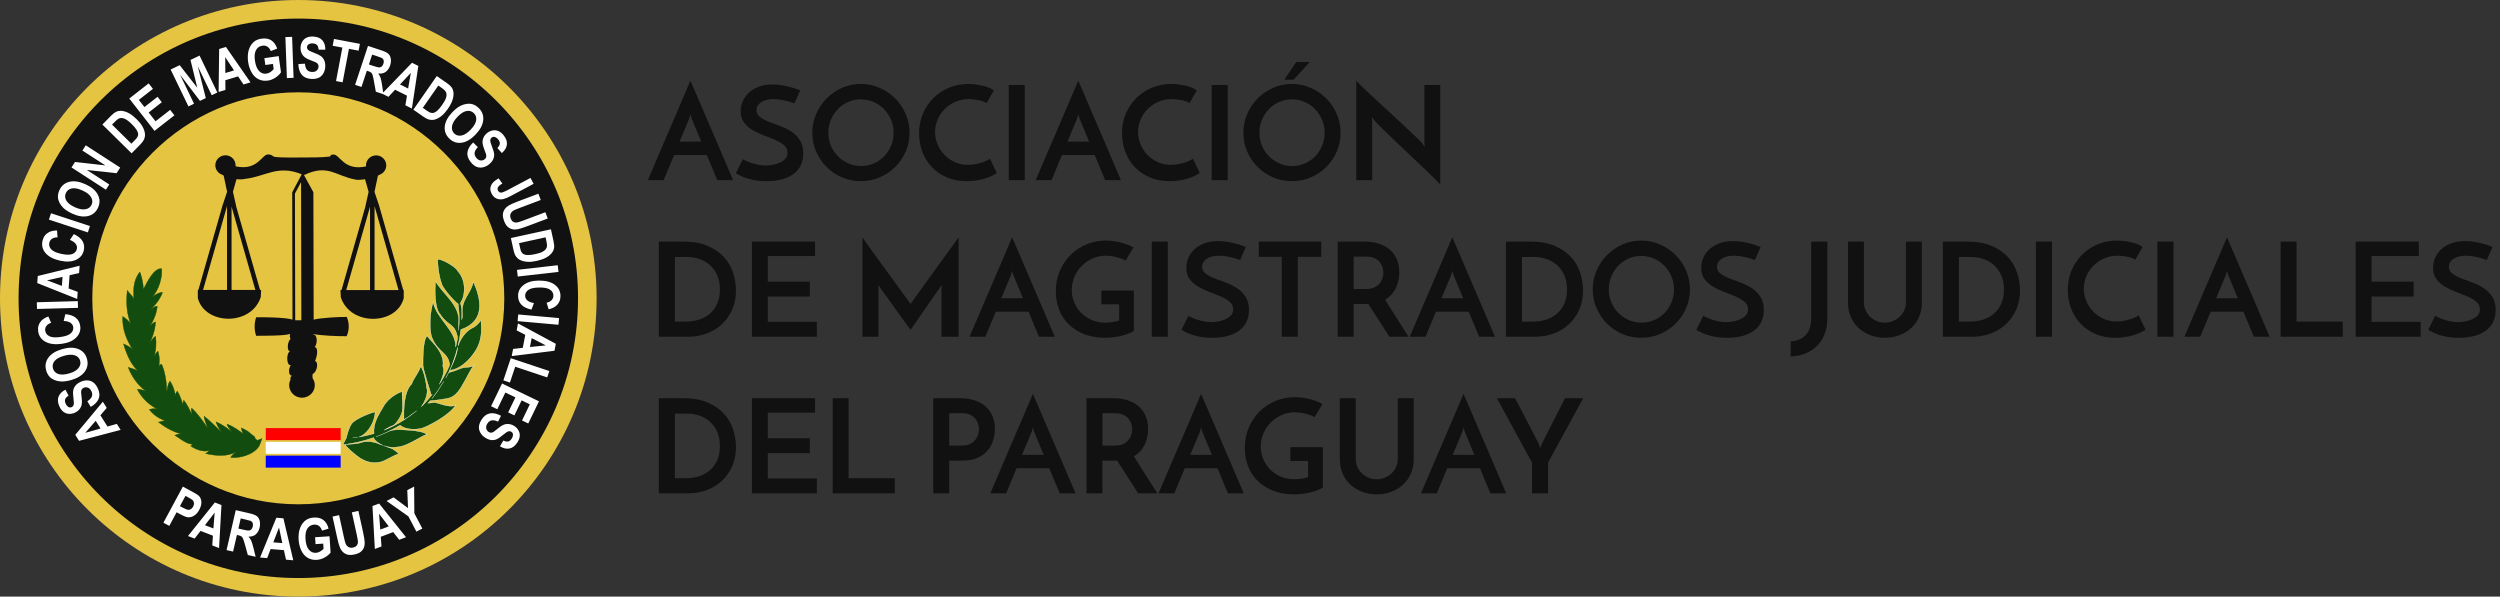 <?xml version="1.0" encoding="utf-8"?>
<!-- Generator: Adobe Illustrator 16.0.0, SVG Export Plug-In . SVG Version: 6.00 Build 0)  -->
<!DOCTYPE svg PUBLIC "-//W3C//DTD SVG 1.1//EN" "http://www.w3.org/Graphics/SVG/1.1/DTD/svg11.dtd">
<svg version="1.1" id="Layer_1" xmlns="http://www.w3.org/2000/svg" xmlns:xlink="http://www.w3.org/1999/xlink" x="0px" y="0px"
	 width="536.373px" height="128px" viewBox="242 332 536.373 128" enable-background="new 242 332 536.373 128"
	 xml:space="preserve">
<rect x="242" y="332" width="536.373" height="128" fill="#333333" stroke="none"/>
<g>
	<path fill="#111111" d="M395.896,370.646c-0.057-0.13-0.154-0.364-0.295-0.7c-0.14-0.336-0.313-0.746-0.518-1.232
		c-0.205-0.485-0.43-1.022-0.672-1.61c-0.243-0.588-0.495-1.199-0.756-1.834h-7.028l-2.239,5.376H381
		c0.074-0.168,0.252-0.583,0.532-1.246c0.28-0.662,0.63-1.484,1.05-2.464s0.887-2.072,1.4-3.276c0.513-1.204,1.04-2.431,1.582-3.682
		c0.541-1.25,1.068-2.478,1.582-3.682c0.513-1.204,0.979-2.296,1.399-3.276s0.771-1.801,1.05-2.464
		c0.28-0.663,0.457-1.078,0.532-1.246c0.074,0.168,0.257,0.583,0.546,1.246s0.645,1.484,1.064,2.464s0.887,2.072,1.4,3.276
		c0.513,1.204,1.039,2.432,1.582,3.682c0.541,1.251,1.068,2.478,1.581,3.682c0.514,1.204,0.98,2.296,1.4,3.276
		s0.771,1.802,1.05,2.464c0.28,0.663,0.457,1.078,0.532,1.246H395.896z M387.805,362.387h4.647l-2.017-4.872
		c-0.019-0.019-0.064-0.145-0.14-0.378s-0.131-0.443-0.168-0.63c-0.038,0.187-0.094,0.397-0.168,0.63
		c-0.075,0.233-0.112,0.359-0.112,0.378L387.805,362.387z"/>
	<path fill="#111111" d="M413.676,351.382l-1.231,2.8c-0.784-0.28-1.56-0.504-2.324-0.672c-0.766-0.168-1.475-0.252-2.128-0.252
		c-1.139,0-2.039,0.224-2.702,0.672c-0.663,0.448-0.993,1.018-0.993,1.708c0,0.598,0.246,1.083,0.741,1.456s1.115,0.709,1.862,1.008
		c0.746,0.299,1.554,0.602,2.422,0.91c0.867,0.308,1.676,0.705,2.422,1.19s1.367,1.102,1.861,1.848
		c0.495,0.747,0.742,1.699,0.742,2.856c0,0.896-0.163,1.708-0.489,2.436c-0.327,0.728-0.817,1.354-1.47,1.876
		c-0.654,0.523-1.48,0.929-2.479,1.218c-0.999,0.289-2.17,0.434-3.514,0.434c-0.822,0-1.568-0.056-2.24-0.168
		c-0.672-0.112-1.273-0.252-1.807-0.42c-0.531-0.168-1.003-0.35-1.414-0.546c-0.41-0.196-0.766-0.387-1.063-0.574l1.483-2.996
		c0.785,0.43,1.625,0.761,2.521,0.994s1.689,0.35,2.38,0.35c0.336,0,0.771-0.037,1.303-0.112c0.531-0.074,1.05-0.214,1.554-0.42
		c0.504-0.205,0.938-0.485,1.302-0.84c0.364-0.354,0.546-0.812,0.546-1.372c0-0.653-0.247-1.19-0.741-1.61
		c-0.496-0.42-1.116-0.793-1.863-1.12c-0.746-0.327-1.553-0.648-2.422-0.966c-0.867-0.317-1.675-0.695-2.422-1.134
		c-0.746-0.438-1.367-0.98-1.861-1.624c-0.495-0.644-0.742-1.46-0.742-2.45c0-0.709,0.141-1.404,0.42-2.086
		c0.28-0.681,0.705-1.292,1.273-1.834c0.57-0.541,1.279-0.98,2.129-1.316s1.852-0.504,3.01-0.504c0.729,0,1.432,0.061,2.113,0.182
		s1.293,0.257,1.834,0.406c0.542,0.15,0.99,0.294,1.345,0.434S413.602,351.364,413.676,351.382z"/>
	<path fill="#111111" d="M416.279,360.482c0-1.418,0.275-2.762,0.826-4.032s1.298-2.38,2.24-3.332
		c0.943-0.952,2.045-1.708,3.305-2.268s2.607-0.84,4.045-0.84c1.419,0,2.764,0.28,4.033,0.84c1.269,0.56,2.379,1.316,3.332,2.268
		c0.951,0.952,1.703,2.063,2.254,3.332c0.55,1.27,0.826,2.613,0.826,4.032c0,1.438-0.276,2.786-0.826,4.046
		c-0.551,1.26-1.303,2.362-2.254,3.304c-0.953,0.943-2.063,1.685-3.332,2.226c-1.27,0.542-2.614,0.812-4.033,0.812
		c-1.438,0-2.785-0.271-4.045-0.812s-2.361-1.283-3.305-2.226c-0.942-0.942-1.689-2.044-2.24-3.304
		C416.555,363.269,416.279,361.92,416.279,360.482z M419.725,360.482c0,0.99,0.182,1.918,0.545,2.786
		c0.364,0.868,0.869,1.624,1.512,2.268c0.645,0.644,1.391,1.153,2.24,1.526c0.85,0.374,1.77,0.56,2.758,0.56
		c0.953,0,1.854-0.187,2.703-0.56c0.849-0.373,1.586-0.882,2.211-1.526c0.626-0.644,1.121-1.4,1.484-2.268
		c0.364-0.868,0.547-1.796,0.547-2.786c0-0.989-0.188-1.918-0.561-2.786c-0.373-0.868-0.878-1.628-1.512-2.282
		c-0.635-0.653-1.377-1.167-2.227-1.54c-0.85-0.373-1.76-0.56-2.73-0.56s-1.881,0.187-2.729,0.56
		c-0.85,0.374-1.587,0.887-2.212,1.54s-1.12,1.414-1.484,2.282C419.906,358.564,419.725,359.493,419.725,360.482z"/>
	<path fill="#111111" d="M455.871,369.134c-0.224,0.15-0.537,0.327-0.938,0.532c-0.402,0.206-0.878,0.397-1.428,0.574
		c-0.551,0.177-1.172,0.327-1.862,0.448s-1.429,0.182-2.212,0.182c-1.605,0-3.043-0.275-4.313-0.826
		c-1.27-0.55-2.342-1.292-3.22-2.226c-0.878-0.933-1.55-2.025-2.017-3.276c-0.467-1.25-0.699-2.566-0.699-3.948
		c0-1.531,0.279-2.945,0.84-4.242s1.32-2.417,2.282-3.36c0.961-0.942,2.081-1.675,3.36-2.198c1.277-0.522,2.646-0.784,4.102-0.784
		c0.561,0,1.124,0.042,1.693,0.126c0.57,0.084,1.106,0.191,1.61,0.322c0.505,0.131,0.947,0.28,1.33,0.448
		c0.382,0.168,0.658,0.346,0.826,0.532c-0.168,0.262-0.299,0.476-0.392,0.644c-0.094,0.168-0.191,0.341-0.295,0.518
		c-0.103,0.178-0.215,0.378-0.336,0.602c-0.121,0.224-0.293,0.532-0.518,0.924c-0.225-0.149-0.494-0.28-0.813-0.392
		c-0.317-0.112-0.648-0.2-0.994-0.266c-0.346-0.065-0.695-0.116-1.049-0.154c-0.355-0.037-0.672-0.056-0.953-0.056
		c-1.045,0-2.012,0.196-2.897,0.588c-0.887,0.392-1.651,0.91-2.296,1.554s-1.148,1.396-1.512,2.254
		c-0.364,0.859-0.547,1.746-0.547,2.66c0,0.896,0.173,1.769,0.519,2.618c0.345,0.85,0.831,1.601,1.456,2.254
		c0.625,0.654,1.367,1.181,2.227,1.582c0.857,0.401,1.81,0.602,2.855,0.602c0.598,0,1.176-0.061,1.736-0.182
		c0.56-0.121,1.054-0.256,1.483-0.406c0.429-0.149,0.779-0.299,1.05-0.448s0.416-0.252,0.435-0.308L455.871,369.134z"/>
	<path fill="#111111" d="M458.42,350.234h3.443v20.412h-3.443V350.234z"/>
	<path fill="#111111" d="M479.111,370.646c-0.057-0.13-0.154-0.364-0.294-0.7c-0.14-0.336-0.313-0.746-0.519-1.232
		c-0.205-0.485-0.43-1.022-0.672-1.61s-0.494-1.199-0.756-1.834h-7.027l-2.24,5.376h-3.389c0.074-0.168,0.252-0.583,0.533-1.246
		c0.279-0.662,0.629-1.484,1.049-2.464s0.887-2.072,1.4-3.276c0.514-1.204,1.041-2.431,1.582-3.682
		c0.541-1.25,1.068-2.478,1.582-3.682s0.98-2.296,1.4-3.276s0.77-1.801,1.05-2.464s0.457-1.078,0.532-1.246
		c0.074,0.168,0.256,0.583,0.545,1.246c0.29,0.663,0.645,1.484,1.064,2.464s0.887,2.072,1.4,3.276s1.04,2.432,1.582,3.682
		c0.541,1.251,1.068,2.478,1.582,3.682c0.514,1.204,0.98,2.296,1.4,3.276s0.77,1.802,1.049,2.464
		c0.28,0.663,0.458,1.078,0.532,1.246H479.111z M471.02,362.387h4.648l-2.017-4.872c-0.019-0.019-0.065-0.145-0.14-0.378
		c-0.075-0.233-0.131-0.443-0.168-0.63c-0.038,0.187-0.094,0.397-0.168,0.63c-0.075,0.233-0.112,0.359-0.112,0.378L471.02,362.387z"
		/>
	<path fill="#111111" d="M499.411,369.134c-0.224,0.15-0.536,0.327-0.938,0.532c-0.401,0.206-0.878,0.397-1.428,0.574
		c-0.551,0.177-1.172,0.327-1.862,0.448s-1.428,0.182-2.212,0.182c-1.605,0-3.043-0.275-4.313-0.826
		c-1.27-0.55-2.343-1.292-3.22-2.226c-0.878-0.933-1.55-2.025-2.016-3.276c-0.467-1.25-0.7-2.566-0.7-3.948
		c0-1.531,0.28-2.945,0.84-4.242s1.32-2.417,2.282-3.36c0.961-0.942,2.081-1.675,3.359-2.198c1.278-0.522,2.646-0.784,4.103-0.784
		c0.56,0,1.124,0.042,1.694,0.126c0.568,0.084,1.105,0.191,1.609,0.322c0.504,0.131,0.947,0.28,1.33,0.448
		c0.383,0.168,0.658,0.346,0.826,0.532c-0.168,0.262-0.299,0.476-0.392,0.644c-0.094,0.168-0.192,0.341-0.295,0.518
		c-0.103,0.178-0.215,0.378-0.336,0.602c-0.121,0.224-0.294,0.532-0.518,0.924c-0.224-0.149-0.495-0.28-0.813-0.392
		c-0.317-0.112-0.648-0.2-0.993-0.266c-0.346-0.065-0.696-0.116-1.051-0.154c-0.354-0.037-0.672-0.056-0.951-0.056
		c-1.046,0-2.012,0.196-2.898,0.588c-0.887,0.392-1.652,0.91-2.296,1.554c-0.645,0.644-1.148,1.396-1.512,2.254
		c-0.364,0.859-0.546,1.746-0.546,2.66c0,0.896,0.172,1.769,0.518,2.618c0.345,0.85,0.83,1.601,1.456,2.254
		c0.625,0.654,1.367,1.181,2.226,1.582s1.811,0.602,2.856,0.602c0.597,0,1.176-0.061,1.736-0.182
		c0.56-0.121,1.054-0.256,1.483-0.406s0.779-0.299,1.05-0.448s0.415-0.252,0.435-0.308L499.411,369.134z"/>
	<path fill="#111111" d="M501.959,350.234h3.444v20.412h-3.444V350.234z"/>
	<path fill="#111111" d="M508.763,360.482c0-1.418,0.275-2.762,0.826-4.032s1.297-2.38,2.24-3.332
		c0.942-0.952,2.044-1.708,3.304-2.268s2.608-0.84,4.046-0.84c1.419,0,2.763,0.28,4.032,0.84s2.38,1.316,3.332,2.268
		c0.952,0.952,1.703,2.063,2.254,3.332s0.826,2.613,0.826,4.032c0,1.438-0.275,2.786-0.826,4.046
		c-0.551,1.26-1.302,2.362-2.254,3.304c-0.952,0.943-2.063,1.685-3.332,2.226s-2.613,0.812-4.032,0.812
		c-1.438,0-2.786-0.271-4.046-0.812s-2.361-1.283-3.304-2.226c-0.943-0.942-1.689-2.044-2.24-3.304
		C509.038,363.269,508.763,361.92,508.763,360.482z M512.207,360.482c0,0.99,0.182,1.918,0.546,2.786s0.868,1.624,1.512,2.268
		c0.645,0.644,1.391,1.153,2.24,1.526c0.85,0.374,1.769,0.56,2.758,0.56c0.952,0,1.853-0.187,2.702-0.56
		c0.85-0.373,1.586-0.882,2.212-1.526c0.625-0.644,1.12-1.4,1.484-2.268c0.363-0.868,0.546-1.796,0.546-2.786
		c0-0.989-0.187-1.918-0.561-2.786c-0.373-0.868-0.877-1.628-1.512-2.282s-1.377-1.167-2.226-1.54c-0.85-0.373-1.76-0.56-2.73-0.56
		s-1.881,0.187-2.729,0.56c-0.85,0.374-1.587,0.887-2.212,1.54c-0.626,0.653-1.12,1.414-1.484,2.282
		C512.389,358.564,512.207,359.493,512.207,360.482z M517.555,349.086c0.43-0.616,0.854-1.241,1.274-1.876
		c0.42-0.634,0.844-1.269,1.273-1.904h2.885c-0.561,0.635-1.13,1.27-1.708,1.904c-0.579,0.635-1.158,1.26-1.736,1.876H517.555z"/>
	<path fill="#111111" d="M551.015,350.234v21.364c-0.131-0.168-0.42-0.476-0.868-0.924c-0.447-0.448-0.998-0.984-1.651-1.61
		c-0.654-0.625-1.377-1.316-2.17-2.072c-0.794-0.756-1.602-1.521-2.422-2.296c-0.822-0.774-1.624-1.535-2.408-2.282
		s-1.498-1.433-2.143-2.058c-0.644-0.625-1.186-1.157-1.624-1.596c-0.438-0.438-0.724-0.742-0.854-0.91
		c-0.019-0.037-0.094-0.135-0.225-0.294c-0.13-0.159-0.242-0.303-0.336-0.434l0.084,0.896v12.628h-3.416v-21.336
		c0.131,0.168,0.421,0.472,0.868,0.91c0.448,0.438,0.999,0.966,1.652,1.582c0.653,0.616,1.376,1.288,2.17,2.016
		c0.793,0.728,1.601,1.47,2.422,2.226s1.624,1.503,2.408,2.24s1.502,1.41,2.156,2.016c0.653,0.607,1.199,1.125,1.638,1.554
		c0.438,0.43,0.724,0.728,0.854,0.896l0.532,0.784l-0.084-0.952v-12.348H551.015z"/>
	<path fill="#111111" d="M383.352,383.834h5.293c2.053,0,3.793,0.313,5.222,0.938c1.428,0.626,2.59,1.433,3.485,2.422
		c0.896,0.989,1.545,2.114,1.946,3.374c0.401,1.26,0.603,2.516,0.603,3.766c0,1.531-0.275,2.908-0.826,4.13
		s-1.293,2.264-2.227,3.121c-0.934,0.859-2.021,1.518-3.262,1.975c-1.242,0.457-2.553,0.686-3.934,0.686h-6.301V383.834z
		 M389.12,400.998c1.063,0,2.044-0.148,2.94-0.447c0.896-0.299,1.67-0.742,2.323-1.33s1.162-1.307,1.526-2.156
		c0.363-0.849,0.546-1.833,0.546-2.954c0-1.269-0.22-2.347-0.658-3.234c-0.438-0.886-0.993-1.605-1.666-2.156
		c-0.672-0.55-1.419-0.952-2.239-1.204c-0.822-0.252-1.606-0.378-2.353-0.378h-2.744v13.859H389.12z"/>
	<path fill="#111111" d="M403.316,404.246v-20.412h13.551v3.108h-10.135v5.488h9.016v3.192h-9.016v5.432h10.527v3.191H403.316z"/>
	<path fill="#111111" d="M427.031,382.938c0.094,0.131,0.299,0.425,0.616,0.882s0.714,1.018,1.19,1.68
		c0.476,0.663,1.008,1.396,1.596,2.198s1.186,1.62,1.792,2.45c0.606,0.831,1.199,1.643,1.778,2.436
		c0.578,0.794,1.102,1.517,1.568,2.17c0.466,0.654,0.863,1.2,1.189,1.639c0.326,0.439,0.527,0.714,0.602,0.826
		c0.037-0.057,0.205-0.295,0.504-0.715c0.299-0.419,0.677-0.947,1.135-1.582c0.457-0.634,0.975-1.358,1.554-2.17
		s1.176-1.638,1.792-2.478c0.616-0.84,1.219-1.67,1.807-2.492s1.129-1.568,1.623-2.24s0.91-1.241,1.246-1.708
		c0.336-0.466,0.551-0.765,0.645-0.896v21.308H444v-10.416c0-0.149,0.018-0.308,0.056-0.476c0.037-0.168,0.056-0.271,0.056-0.308
		l-6.748,9.715c-0.094-0.111-0.322-0.42-0.686-0.924c-0.364-0.504-0.798-1.1-1.303-1.791c-0.504-0.691-1.035-1.434-1.596-2.227
		c-0.56-0.793-1.088-1.53-1.582-2.211s-0.914-1.261-1.26-1.736c-0.346-0.476-0.537-0.751-0.574-0.826
		c0,0.038,0.019,0.14,0.057,0.308c0.037,0.168,0.056,0.327,0.056,0.476v10.416h-3.444V382.938z"/>
	<path fill="#111111" d="M464.916,404.246c-0.057-0.131-0.154-0.363-0.295-0.699c-0.14-0.336-0.313-0.746-0.518-1.232
		c-0.205-0.484-0.43-1.021-0.672-1.609c-0.243-0.588-0.495-1.199-0.756-1.834h-7.028l-2.239,5.375h-3.389
		c0.074-0.168,0.252-0.582,0.532-1.246c0.28-0.662,0.63-1.484,1.05-2.463c0.42-0.98,0.887-2.072,1.4-3.277
		c0.513-1.204,1.04-2.43,1.582-3.681c0.541-1.25,1.068-2.478,1.582-3.682c0.513-1.204,0.979-2.296,1.399-3.276
		s0.771-1.801,1.05-2.464c0.28-0.663,0.457-1.078,0.532-1.246c0.074,0.168,0.257,0.583,0.546,1.246s0.645,1.484,1.064,2.464
		s0.887,2.072,1.4,3.276c0.513,1.204,1.039,2.432,1.582,3.682c0.541,1.251,1.068,2.478,1.581,3.681
		c0.514,1.205,0.98,2.297,1.4,3.277c0.42,0.979,0.771,1.801,1.05,2.463c0.28,0.664,0.457,1.078,0.532,1.246H464.916z
		 M456.824,395.987h4.647l-2.017-4.872c-0.019-0.019-0.064-0.145-0.14-0.378s-0.131-0.443-0.168-0.63
		c-0.038,0.187-0.094,0.397-0.168,0.63c-0.075,0.233-0.112,0.359-0.112,0.378L456.824,395.987z"/>
	<path fill="#111111" d="M485.271,394.334v8.679c-0.784,0.467-1.731,0.826-2.842,1.078c-1.111,0.252-2.244,0.379-3.402,0.379
		c-1.605,0-3.057-0.252-4.354-0.756c-1.298-0.504-2.404-1.195-3.318-2.072s-1.615-1.922-2.1-3.137
		c-0.486-1.213-0.729-2.538-0.729-3.975c0-1.624,0.289-3.104,0.868-4.438s1.358-2.482,2.339-3.444
		c0.979-0.961,2.117-1.708,3.416-2.24c1.297-0.532,2.664-0.798,4.102-0.798c0.484,0,0.994,0.033,1.525,0.098
		c0.532,0.066,1.06,0.164,1.582,0.294c0.522,0.131,1.026,0.285,1.513,0.462c0.484,0.178,0.924,0.388,1.315,0.63l-1.68,2.8
		c-0.262-0.168-0.574-0.313-0.938-0.434c-0.363-0.121-0.741-0.228-1.134-0.322c-0.393-0.093-0.779-0.163-1.162-0.21
		c-0.383-0.046-0.742-0.07-1.078-0.07c-0.951,0-1.861,0.192-2.729,0.574c-0.868,0.383-1.638,0.901-2.31,1.554
		s-1.209,1.433-1.61,2.338s-0.603,1.872-0.603,2.898c0,0.933,0.178,1.82,0.532,2.66c0.354,0.84,0.849,1.582,1.483,2.227
		c0.635,0.643,1.391,1.156,2.269,1.539s1.839,0.574,2.884,0.574c0.373,0,0.84-0.033,1.4-0.098c0.561-0.066,1.092-0.182,1.596-0.35
		v-3.473H478.3v-2.968H485.271z"/>
	<path fill="#111111" d="M489.107,383.834h3.444v20.412h-3.444V383.834z"/>
	<path fill="#111111" d="M509.295,384.982l-1.231,2.8c-0.784-0.28-1.559-0.504-2.324-0.672c-0.766-0.168-1.475-0.252-2.128-0.252
		c-1.139,0-2.04,0.224-2.702,0.672c-0.663,0.448-0.994,1.018-0.994,1.708c0,0.598,0.247,1.083,0.742,1.456
		c0.494,0.374,1.115,0.709,1.862,1.008c0.746,0.299,1.554,0.602,2.422,0.91c0.868,0.308,1.675,0.705,2.422,1.19
		c0.746,0.485,1.367,1.101,1.862,1.848c0.494,0.746,0.742,1.699,0.742,2.855c0,0.896-0.164,1.709-0.49,2.438
		c-0.327,0.727-0.817,1.354-1.471,1.875c-0.653,0.523-1.479,0.93-2.478,1.219c-0.999,0.289-2.17,0.434-3.514,0.434
		c-0.822,0-1.568-0.057-2.24-0.168s-1.274-0.252-1.806-0.42c-0.532-0.168-1.004-0.35-1.414-0.547
		c-0.411-0.195-0.766-0.387-1.064-0.574l1.484-2.996c0.784,0.43,1.624,0.762,2.52,0.994c0.896,0.234,1.689,0.352,2.38,0.352
		c0.336,0,0.771-0.037,1.303-0.113c0.531-0.074,1.05-0.213,1.554-0.42c0.504-0.205,0.938-0.484,1.302-0.84
		c0.364-0.354,0.546-0.813,0.546-1.371c0-0.654-0.247-1.191-0.742-1.611c-0.494-0.419-1.115-0.792-1.861-1.12
		c-0.747-0.326-1.555-0.648-2.422-0.966c-0.868-0.317-1.676-0.695-2.423-1.134c-0.746-0.438-1.367-0.98-1.861-1.624
		c-0.495-0.644-0.742-1.46-0.742-2.45c0-0.709,0.14-1.404,0.42-2.086c0.28-0.681,0.704-1.292,1.274-1.834
		c0.568-0.541,1.278-0.98,2.128-1.316c0.849-0.336,1.853-0.504,3.01-0.504c0.728,0,1.433,0.061,2.114,0.182
		c0.681,0.122,1.292,0.257,1.834,0.406c0.541,0.15,0.989,0.294,1.344,0.434S509.221,384.964,509.295,384.982z"/>
	<path fill="#111111" d="M525.479,383.834v3.276h-5.04v17.136h-3.444V387.11h-4.928v-3.276H525.479z"/>
	<path fill="#111111" d="M529.006,404.246v-20.412h5.769c1.12,0,2.142,0.15,3.065,0.448c0.925,0.299,1.708,0.728,2.353,1.288
		c0.644,0.56,1.144,1.25,1.498,2.072c0.354,0.822,0.532,1.746,0.532,2.772c0,0.56-0.057,1.12-0.168,1.68
		c-0.112,0.56-0.29,1.102-0.532,1.624c-0.243,0.522-0.561,1.003-0.952,1.442s-0.858,0.816-1.4,1.134
		c0.411,0.653,0.813,1.293,1.204,1.918c0.393,0.625,0.789,1.256,1.19,1.891s0.816,1.287,1.246,1.959
		c0.429,0.672,0.896,1.4,1.399,2.184h-4.115c-0.841-1.307-1.634-2.543-2.381-3.709c-0.746-1.166-1.465-2.273-2.155-3.318h-0.28
		h-2.856v7.027H529.006z M532.422,393.999h2.744c0.709,0,1.298-0.121,1.765-0.364c0.466-0.243,0.84-0.537,1.12-0.882
		c0.279-0.345,0.476-0.718,0.588-1.12c0.111-0.401,0.168-0.77,0.168-1.106c0-0.317-0.052-0.676-0.154-1.078s-0.29-0.779-0.56-1.134
		c-0.271-0.354-0.64-0.653-1.106-0.896c-0.467-0.242-1.064-0.364-1.792-0.364h-2.772V393.999z"/>
	<path fill="#111111" d="M559.358,404.246c-0.057-0.131-0.154-0.363-0.295-0.699c-0.14-0.336-0.313-0.746-0.518-1.232
		c-0.206-0.484-0.43-1.021-0.672-1.609c-0.243-0.588-0.495-1.199-0.756-1.834h-7.028l-2.24,5.375h-3.388
		c0.074-0.168,0.252-0.582,0.532-1.246c0.279-0.662,0.63-1.484,1.05-2.463c0.42-0.98,0.887-2.072,1.4-3.277
		c0.513-1.204,1.04-2.43,1.582-3.681c0.541-1.25,1.068-2.478,1.582-3.682c0.513-1.204,0.979-2.296,1.399-3.276
		s0.771-1.801,1.05-2.464c0.28-0.663,0.457-1.078,0.532-1.246c0.074,0.168,0.257,0.583,0.546,1.246s0.645,1.484,1.064,2.464
		s0.886,2.072,1.399,3.276s1.041,2.432,1.582,3.682c0.541,1.251,1.068,2.478,1.582,3.681c0.514,1.205,0.98,2.297,1.4,3.277
		c0.42,0.979,0.77,1.801,1.05,2.463c0.28,0.664,0.457,1.078,0.532,1.246H559.358z M551.266,395.987h4.648l-2.017-4.872
		c-0.019-0.019-0.065-0.145-0.14-0.378c-0.075-0.233-0.131-0.443-0.168-0.63c-0.037,0.187-0.094,0.397-0.168,0.63
		c-0.075,0.233-0.112,0.359-0.112,0.378L551.266,395.987z"/>
	<path fill="#111111" d="M565.098,383.834h5.292c2.054,0,3.795,0.313,5.223,0.938c1.428,0.626,2.59,1.433,3.485,2.422
		c0.896,0.989,1.545,2.114,1.946,3.374c0.401,1.26,0.603,2.516,0.603,3.766c0,1.531-0.276,2.908-0.826,4.13
		c-0.551,1.223-1.293,2.264-2.227,3.121c-0.934,0.859-2.021,1.518-3.262,1.975s-2.553,0.686-3.934,0.686h-6.301V383.834z
		 M570.866,400.998c1.063,0,2.044-0.148,2.939-0.447c0.896-0.299,1.671-0.742,2.324-1.33s1.162-1.307,1.526-2.156
		c0.364-0.849,0.546-1.833,0.546-2.954c0-1.269-0.22-2.347-0.658-3.234c-0.438-0.886-0.994-1.605-1.666-2.156
		c-0.672-0.55-1.419-0.952-2.24-1.204s-1.605-0.378-2.352-0.378h-2.744v13.859H570.866z"/>
	<path fill="#111111" d="M583.718,394.083c0-1.418,0.275-2.762,0.826-4.032s1.297-2.38,2.24-3.332
		c0.942-0.952,2.044-1.708,3.304-2.268s2.608-0.84,4.046-0.84c1.419,0,2.763,0.28,4.032,0.84s2.38,1.316,3.332,2.268
		c0.952,0.952,1.703,2.063,2.254,3.332s0.826,2.613,0.826,4.032c0,1.438-0.275,2.787-0.826,4.046s-1.302,2.361-2.254,3.303
		c-0.952,0.943-2.063,1.686-3.332,2.227c-1.27,0.543-2.613,0.813-4.032,0.813c-1.438,0-2.786-0.27-4.046-0.813
		c-1.26-0.541-2.361-1.283-3.304-2.227c-0.943-0.941-1.689-2.043-2.24-3.303S583.718,395.52,583.718,394.083z M587.162,394.083
		c0,0.989,0.182,1.918,0.546,2.787c0.364,0.867,0.868,1.623,1.512,2.268c0.645,0.645,1.391,1.152,2.24,1.525
		c0.85,0.375,1.769,0.561,2.758,0.561c0.952,0,1.853-0.186,2.702-0.561c0.85-0.373,1.586-0.881,2.212-1.525
		c0.625-0.645,1.12-1.4,1.484-2.268c0.363-0.869,0.546-1.797,0.546-2.787s-0.187-1.918-0.561-2.786
		c-0.373-0.868-0.877-1.628-1.512-2.282s-1.377-1.167-2.226-1.54c-0.85-0.373-1.76-0.56-2.73-0.56s-1.881,0.187-2.729,0.56
		c-0.85,0.374-1.587,0.887-2.212,1.54c-0.626,0.653-1.12,1.414-1.484,2.282C587.344,392.165,587.162,393.093,587.162,394.083z"/>
	<path fill="#111111" d="M619.754,384.982l-1.231,2.8c-0.784-0.28-1.559-0.504-2.324-0.672c-0.766-0.168-1.475-0.252-2.128-0.252
		c-1.139,0-2.04,0.224-2.702,0.672c-0.663,0.448-0.994,1.018-0.994,1.708c0,0.598,0.247,1.083,0.742,1.456
		c0.494,0.374,1.115,0.709,1.862,1.008c0.746,0.299,1.554,0.602,2.422,0.91c0.868,0.308,1.675,0.705,2.422,1.19
		c0.746,0.485,1.367,1.101,1.862,1.848c0.494,0.746,0.742,1.699,0.742,2.855c0,0.896-0.164,1.709-0.49,2.438
		c-0.327,0.727-0.817,1.354-1.471,1.875c-0.653,0.523-1.479,0.93-2.478,1.219c-0.999,0.289-2.17,0.434-3.514,0.434
		c-0.822,0-1.568-0.057-2.24-0.168s-1.274-0.252-1.806-0.42c-0.532-0.168-1.004-0.35-1.414-0.547
		c-0.411-0.195-0.766-0.387-1.064-0.574l1.484-2.996c0.784,0.43,1.624,0.762,2.52,0.994c0.896,0.234,1.689,0.352,2.38,0.352
		c0.336,0,0.771-0.037,1.303-0.113c0.531-0.074,1.05-0.213,1.554-0.42c0.504-0.205,0.938-0.484,1.302-0.84
		c0.364-0.354,0.546-0.813,0.546-1.371c0-0.654-0.247-1.191-0.742-1.611c-0.494-0.419-1.115-0.792-1.861-1.12
		c-0.747-0.326-1.555-0.648-2.422-0.966c-0.868-0.317-1.676-0.695-2.423-1.134c-0.746-0.438-1.367-0.98-1.861-1.624
		c-0.495-0.644-0.742-1.46-0.742-2.45c0-0.709,0.14-1.404,0.42-2.086c0.28-0.681,0.704-1.292,1.274-1.834
		c0.568-0.541,1.278-0.98,2.128-1.316c0.849-0.336,1.853-0.504,3.01-0.504c0.728,0,1.433,0.061,2.114,0.182
		c0.681,0.122,1.292,0.257,1.834,0.406c0.541,0.15,0.989,0.294,1.344,0.434S619.68,384.964,619.754,384.982z"/>
	<path fill="#111111" d="M626.194,408.475v-3.248c0.634-0.037,1.222-0.158,1.764-0.363c0.541-0.207,1.008-0.51,1.399-0.91
		c0.393-0.402,0.695-0.914,0.91-1.541c0.215-0.625,0.322-1.367,0.322-2.225v-16.353h3.472v16.437c0,1.287-0.2,2.432-0.602,3.43
		s-0.952,1.848-1.652,2.547c-0.7,0.701-1.53,1.236-2.492,1.611C628.354,408.232,627.313,408.438,626.194,408.475z"/>
	<path fill="#111111" d="M646.382,404.471c-1.102,0-2.133-0.182-3.094-0.547c-0.962-0.363-1.797-0.871-2.506-1.525
		c-0.71-0.652-1.27-1.441-1.68-2.365c-0.411-0.924-0.616-1.947-0.616-3.066v-13.132h3.416v13.048c0,0.598,0.116,1.158,0.35,1.68
		c0.233,0.523,0.551,0.98,0.952,1.373c0.401,0.391,0.872,0.703,1.414,0.938c0.541,0.232,1.129,0.35,1.764,0.35
		s1.228-0.117,1.778-0.35c0.551-0.234,1.031-0.547,1.442-0.938c0.41-0.393,0.731-0.85,0.966-1.373c0.232-0.521,0.35-1.082,0.35-1.68
		v-13.048h3.416v13.132c0,1.119-0.205,2.143-0.616,3.066c-0.41,0.924-0.976,1.713-1.693,2.365c-0.719,0.654-1.563,1.162-2.534,1.525
		C648.52,404.289,647.483,404.471,646.382,404.471z"/>
	<path fill="#111111" d="M658.841,383.834h5.292c2.054,0,3.795,0.313,5.223,0.938c1.428,0.626,2.59,1.433,3.485,2.422
		c0.896,0.989,1.545,2.114,1.946,3.374c0.401,1.26,0.603,2.516,0.603,3.766c0,1.531-0.276,2.908-0.826,4.13
		c-0.551,1.223-1.293,2.264-2.227,3.121c-0.934,0.859-2.021,1.518-3.262,1.975s-2.553,0.686-3.934,0.686h-6.301V383.834z
		 M664.609,400.998c1.063,0,2.044-0.148,2.939-0.447c0.896-0.299,1.671-0.742,2.324-1.33s1.162-1.307,1.526-2.156
		c0.364-0.849,0.546-1.833,0.546-2.954c0-1.269-0.22-2.347-0.658-3.234c-0.438-0.886-0.994-1.605-1.666-2.156
		c-0.672-0.55-1.419-0.952-2.24-1.204s-1.605-0.378-2.352-0.378h-2.744v13.859H664.609z"/>
	<path fill="#111111" d="M678.805,383.834h3.444v20.412h-3.444V383.834z"/>
	<path fill="#111111" d="M702.325,402.734c-0.224,0.15-0.536,0.326-0.938,0.531c-0.401,0.207-0.878,0.398-1.428,0.574
		c-0.551,0.178-1.172,0.328-1.862,0.449s-1.428,0.182-2.212,0.182c-1.605,0-3.043-0.275-4.313-0.826s-2.343-1.293-3.22-2.227
		c-0.878-0.932-1.55-2.025-2.016-3.275c-0.467-1.25-0.7-2.566-0.7-3.948c0-1.531,0.28-2.945,0.84-4.242s1.32-2.417,2.282-3.36
		c0.961-0.942,2.081-1.675,3.359-2.198c1.278-0.522,2.646-0.784,4.103-0.784c0.56,0,1.124,0.042,1.694,0.126
		c0.568,0.084,1.105,0.191,1.609,0.322c0.504,0.131,0.947,0.28,1.33,0.448c0.383,0.168,0.658,0.346,0.826,0.532
		c-0.168,0.262-0.299,0.476-0.392,0.644c-0.094,0.168-0.192,0.341-0.295,0.518c-0.103,0.178-0.215,0.378-0.336,0.602
		c-0.121,0.224-0.294,0.532-0.518,0.924c-0.224-0.149-0.495-0.28-0.813-0.392c-0.317-0.112-0.648-0.2-0.993-0.266
		c-0.346-0.065-0.696-0.116-1.051-0.154c-0.354-0.037-0.672-0.056-0.951-0.056c-1.046,0-2.012,0.196-2.898,0.588
		c-0.887,0.392-1.652,0.91-2.296,1.554c-0.645,0.644-1.148,1.396-1.512,2.254c-0.364,0.859-0.546,1.746-0.546,2.66
		c0,0.896,0.172,1.769,0.518,2.619c0.345,0.85,0.83,1.6,1.456,2.254c0.625,0.652,1.367,1.18,2.226,1.582
		c0.858,0.4,1.811,0.602,2.856,0.602c0.597,0,1.176-0.061,1.736-0.182c0.56-0.121,1.054-0.258,1.483-0.406
		c0.43-0.15,0.779-0.299,1.05-0.447c0.271-0.15,0.415-0.254,0.435-0.309L702.325,402.734z"/>
	<path fill="#111111" d="M704.873,383.834h3.444v20.412h-3.444V383.834z"/>
	<path fill="#111111" d="M725.565,404.246c-0.057-0.131-0.154-0.363-0.295-0.699c-0.14-0.336-0.313-0.746-0.518-1.232
		c-0.206-0.484-0.43-1.021-0.672-1.609c-0.243-0.588-0.495-1.199-0.756-1.834h-7.028l-2.24,5.375h-3.388
		c0.074-0.168,0.252-0.582,0.532-1.246c0.279-0.662,0.63-1.484,1.05-2.463c0.42-0.98,0.887-2.072,1.4-3.277
		c0.513-1.204,1.04-2.43,1.582-3.681c0.541-1.25,1.068-2.478,1.582-3.682c0.513-1.204,0.979-2.296,1.399-3.276
		s0.771-1.801,1.05-2.464c0.28-0.663,0.457-1.078,0.532-1.246c0.074,0.168,0.257,0.583,0.546,1.246s0.645,1.484,1.064,2.464
		s0.886,2.072,1.399,3.276s1.041,2.432,1.582,3.682c0.541,1.251,1.068,2.478,1.582,3.681c0.514,1.205,0.98,2.297,1.4,3.277
		c0.42,0.979,0.77,1.801,1.05,2.463c0.28,0.664,0.457,1.078,0.532,1.246H725.565z M717.473,395.987h4.648l-2.017-4.872
		c-0.019-0.019-0.065-0.145-0.14-0.378c-0.075-0.233-0.131-0.443-0.168-0.63c-0.037,0.187-0.094,0.397-0.168,0.63
		c-0.075,0.233-0.112,0.359-0.112,0.378L717.473,395.987z"/>
	<path fill="#111111" d="M731.305,404.246v-20.412h3.416v17.164h9.912v3.248H731.305z"/>
	<path fill="#111111" d="M747.404,404.246v-20.412h13.553v3.108H750.82v5.488h9.017v3.192h-9.017v5.432h10.528v3.191H747.404z"/>
	<path fill="#111111" d="M776.775,384.982l-1.231,2.8c-0.784-0.28-1.559-0.504-2.324-0.672c-0.766-0.168-1.475-0.252-2.128-0.252
		c-1.139,0-2.04,0.224-2.702,0.672c-0.663,0.448-0.994,1.018-0.994,1.708c0,0.598,0.247,1.083,0.742,1.456
		c0.494,0.374,1.115,0.709,1.862,1.008c0.746,0.299,1.554,0.602,2.422,0.91c0.868,0.308,1.675,0.705,2.422,1.19
		c0.746,0.485,1.367,1.101,1.862,1.848c0.494,0.746,0.742,1.699,0.742,2.855c0,0.896-0.164,1.709-0.49,2.438
		c-0.327,0.727-0.817,1.354-1.471,1.875c-0.653,0.523-1.479,0.93-2.478,1.219c-0.999,0.289-2.17,0.434-3.514,0.434
		c-0.822,0-1.568-0.057-2.24-0.168s-1.274-0.252-1.806-0.42c-0.532-0.168-1.004-0.35-1.414-0.547
		c-0.411-0.195-0.766-0.387-1.064-0.574l1.484-2.996c0.784,0.43,1.624,0.762,2.52,0.994c0.896,0.234,1.689,0.352,2.38,0.352
		c0.336,0,0.771-0.037,1.303-0.113c0.531-0.074,1.05-0.213,1.554-0.42c0.504-0.205,0.938-0.484,1.302-0.84
		c0.364-0.354,0.546-0.813,0.546-1.371c0-0.654-0.247-1.191-0.742-1.611c-0.494-0.419-1.115-0.792-1.861-1.12
		c-0.747-0.326-1.555-0.648-2.422-0.966c-0.868-0.317-1.676-0.695-2.423-1.134c-0.746-0.438-1.367-0.98-1.861-1.624
		c-0.495-0.644-0.742-1.46-0.742-2.45c0-0.709,0.14-1.404,0.42-2.086c0.28-0.681,0.704-1.292,1.274-1.834
		c0.568-0.541,1.278-0.98,2.128-1.316c0.849-0.336,1.853-0.504,3.01-0.504c0.728,0,1.433,0.061,2.114,0.182
		c0.681,0.122,1.292,0.257,1.834,0.406c0.541,0.15,0.989,0.294,1.344,0.434S776.701,384.964,776.775,384.982z"/>
	<path fill="#111111" d="M383.352,417.434h5.293c2.053,0,3.793,0.313,5.222,0.939c1.428,0.625,2.59,1.432,3.485,2.422
		c0.896,0.988,1.545,2.113,1.946,3.373s0.603,2.516,0.603,3.766c0,1.531-0.275,2.908-0.826,4.131s-1.293,2.264-2.227,3.121
		c-0.934,0.859-2.021,1.518-3.262,1.975c-1.242,0.457-2.553,0.686-3.934,0.686h-6.301V417.434z M389.12,434.598
		c1.063,0,2.044-0.148,2.94-0.447c0.896-0.299,1.67-0.742,2.323-1.33s1.162-1.307,1.526-2.156c0.363-0.85,0.546-1.834,0.546-2.953
		c0-1.27-0.22-2.348-0.658-3.234s-0.993-1.605-1.666-2.156c-0.672-0.551-1.419-0.951-2.239-1.205
		c-0.822-0.252-1.606-0.377-2.353-0.377h-2.744v13.859H389.12z"/>
	<path fill="#111111" d="M403.316,437.846v-20.412h13.551v3.109h-10.135v5.486h9.016v3.193h-9.016v5.432h10.527v3.191H403.316z"/>
	<path fill="#111111" d="M420.647,437.846v-20.412h3.416v17.164h9.912v3.248H420.647z"/>
	<path fill="#111111" d="M442.235,437.846v-20.412h5.769c1.119,0,2.142,0.15,3.065,0.449s1.708,0.727,2.353,1.287
		c0.644,0.561,1.143,1.252,1.498,2.072c0.354,0.822,0.531,1.746,0.531,2.771c0,0.822-0.121,1.639-0.363,2.451
		c-0.243,0.811-0.641,1.539-1.19,2.184c-0.551,0.645-1.265,1.166-2.142,1.568c-0.879,0.4-1.961,0.602-3.248,0.602h-2.856v7.027
		H442.235z M445.651,427.598h2.744c0.709,0,1.297-0.121,1.764-0.363c0.466-0.242,0.841-0.547,1.12-0.91s0.477-0.746,0.588-1.148
		c0.112-0.4,0.168-0.76,0.168-1.078c0-0.297-0.051-0.648-0.154-1.049c-0.103-0.402-0.289-0.779-0.56-1.135
		c-0.271-0.354-0.64-0.652-1.106-0.896c-0.467-0.242-1.063-0.363-1.791-0.363h-2.772V427.598z"/>
	<path fill="#111111" d="M469.367,437.846c-0.057-0.131-0.154-0.363-0.294-0.699s-0.313-0.746-0.519-1.232
		c-0.205-0.484-0.43-1.021-0.672-1.609s-0.494-1.199-0.756-1.834H460.1l-2.24,5.375h-3.389c0.074-0.168,0.252-0.582,0.533-1.246
		c0.279-0.662,0.629-1.484,1.049-2.463c0.42-0.98,0.887-2.072,1.4-3.277c0.514-1.203,1.041-2.43,1.582-3.682
		c0.541-1.25,1.068-2.479,1.582-3.682s0.98-2.297,1.4-3.275c0.42-0.98,0.77-1.801,1.05-2.465c0.28-0.662,0.457-1.078,0.532-1.246
		c0.074,0.168,0.256,0.584,0.545,1.246c0.29,0.664,0.645,1.484,1.064,2.465c0.42,0.979,0.887,2.072,1.4,3.275
		s1.04,2.432,1.582,3.682c0.541,1.252,1.068,2.479,1.582,3.682c0.514,1.205,0.98,2.297,1.4,3.277c0.42,0.979,0.77,1.801,1.049,2.463
		c0.281,0.664,0.457,1.078,0.533,1.246H469.367z M461.275,429.586h4.648l-2.017-4.871c-0.019-0.02-0.065-0.145-0.14-0.379
		c-0.075-0.232-0.131-0.443-0.168-0.629c-0.038,0.186-0.094,0.396-0.168,0.629c-0.075,0.234-0.112,0.359-0.112,0.379
		L461.275,429.586z"/>
	<path fill="#111111" d="M475.107,437.846v-20.412h5.768c1.121,0,2.143,0.15,3.066,0.449s1.708,0.727,2.352,1.287
		c0.645,0.561,1.144,1.252,1.498,2.072c0.354,0.822,0.532,1.746,0.532,2.771c0,0.561-0.056,1.121-0.168,1.68
		c-0.112,0.561-0.289,1.102-0.532,1.625c-0.242,0.523-0.56,1.004-0.952,1.441c-0.392,0.439-0.858,0.816-1.399,1.135
		c0.41,0.652,0.812,1.293,1.204,1.918c0.392,0.625,0.788,1.256,1.189,1.891s0.816,1.287,1.246,1.959s0.896,1.4,1.4,2.184h-4.116
		c-0.84-1.307-1.634-2.543-2.38-3.709c-0.747-1.166-1.466-2.273-2.156-3.318h-0.28h-2.855v7.027H475.107z M478.523,427.598h2.744
		c0.709,0,1.297-0.121,1.764-0.363s0.84-0.537,1.12-0.883c0.28-0.344,0.476-0.717,0.588-1.119s0.168-0.77,0.168-1.105
		c0-0.318-0.052-0.678-0.154-1.078c-0.103-0.402-0.289-0.779-0.56-1.135c-0.271-0.354-0.64-0.652-1.106-0.896
		c-0.467-0.242-1.063-0.363-1.792-0.363h-2.771V427.598z"/>
	<path fill="#111111" d="M505.459,437.846c-0.057-0.131-0.154-0.363-0.295-0.699c-0.14-0.336-0.313-0.746-0.518-1.232
		c-0.206-0.484-0.43-1.021-0.672-1.609c-0.243-0.588-0.495-1.199-0.756-1.834h-7.028l-2.24,5.375h-3.388
		c0.074-0.168,0.252-0.582,0.532-1.246c0.279-0.662,0.63-1.484,1.05-2.463c0.42-0.98,0.887-2.072,1.4-3.277
		c0.513-1.203,1.04-2.43,1.582-3.682c0.541-1.25,1.068-2.479,1.582-3.682c0.513-1.203,0.979-2.297,1.399-3.275
		c0.42-0.98,0.771-1.801,1.05-2.465c0.28-0.662,0.457-1.078,0.532-1.246c0.074,0.168,0.257,0.584,0.546,1.246
		c0.289,0.664,0.645,1.484,1.064,2.465c0.42,0.979,0.886,2.072,1.399,3.275s1.041,2.432,1.582,3.682
		c0.541,1.252,1.068,2.479,1.582,3.682c0.514,1.205,0.98,2.297,1.4,3.277c0.42,0.979,0.77,1.801,1.05,2.463
		c0.28,0.664,0.457,1.078,0.532,1.246H505.459z M497.366,429.586h4.648l-2.017-4.871c-0.019-0.02-0.065-0.145-0.14-0.379
		c-0.075-0.232-0.131-0.443-0.168-0.629c-0.037,0.186-0.094,0.396-0.168,0.629c-0.075,0.234-0.112,0.359-0.112,0.379
		L497.366,429.586z"/>
	<path fill="#111111" d="M525.815,427.934v8.68c-0.784,0.467-1.731,0.826-2.842,1.078c-1.111,0.252-2.245,0.379-3.402,0.379
		c-1.605,0-3.057-0.252-4.354-0.756c-1.297-0.504-2.403-1.195-3.317-2.072c-0.915-0.877-1.615-1.922-2.101-3.137
		c-0.485-1.213-0.728-2.537-0.728-3.975c0-1.625,0.289-3.104,0.868-4.439c0.578-1.334,1.357-2.482,2.338-3.443
		c0.979-0.961,2.118-1.707,3.416-2.24c1.297-0.531,2.664-0.797,4.102-0.797c0.485,0,0.994,0.031,1.526,0.098
		c0.532,0.064,1.059,0.164,1.582,0.293c0.522,0.131,1.026,0.285,1.512,0.463s0.924,0.387,1.316,0.629l-1.681,2.801
		c-0.262-0.168-0.573-0.313-0.938-0.434s-0.742-0.229-1.134-0.322c-0.393-0.094-0.78-0.164-1.162-0.211
		c-0.383-0.045-0.742-0.068-1.078-0.068c-0.952,0-1.862,0.191-2.73,0.572c-0.867,0.383-1.638,0.902-2.31,1.555
		c-0.672,0.654-1.209,1.434-1.61,2.338c-0.401,0.906-0.602,1.871-0.602,2.898c0,0.934,0.177,1.82,0.532,2.66
		c0.354,0.84,0.849,1.582,1.483,2.227c0.635,0.643,1.391,1.156,2.269,1.539c0.877,0.383,1.838,0.574,2.884,0.574
		c0.373,0,0.84-0.033,1.399-0.098c0.561-0.066,1.093-0.182,1.597-0.35v-3.473h-3.809v-2.969H525.815z"/>
	<path fill="#111111" d="M537.351,438.07c-1.102,0-2.133-0.182-3.094-0.547c-0.962-0.363-1.797-0.871-2.506-1.525
		c-0.71-0.652-1.27-1.441-1.68-2.365c-0.411-0.924-0.616-1.947-0.616-3.066v-13.133h3.416v13.049c0,0.598,0.116,1.158,0.35,1.68
		c0.233,0.523,0.551,0.98,0.952,1.373c0.401,0.391,0.872,0.703,1.414,0.938c0.541,0.232,1.129,0.35,1.764,0.35
		s1.228-0.117,1.778-0.35c0.551-0.234,1.031-0.547,1.442-0.938c0.41-0.393,0.731-0.85,0.966-1.373c0.232-0.521,0.35-1.082,0.35-1.68
		v-13.049h3.416v13.133c0,1.119-0.205,2.143-0.616,3.066c-0.41,0.924-0.976,1.713-1.693,2.365c-0.719,0.654-1.563,1.162-2.534,1.525
		C539.488,437.889,538.452,438.07,537.351,438.07z"/>
	<path fill="#111111" d="M561.768,437.846c-0.057-0.131-0.154-0.363-0.295-0.699c-0.14-0.336-0.313-0.746-0.518-1.232
		c-0.206-0.484-0.43-1.021-0.672-1.609c-0.243-0.588-0.495-1.199-0.756-1.834h-7.028l-2.24,5.375h-3.388
		c0.074-0.168,0.252-0.582,0.532-1.246c0.279-0.662,0.63-1.484,1.05-2.463c0.42-0.98,0.887-2.072,1.4-3.277
		c0.513-1.203,1.04-2.43,1.582-3.682c0.541-1.25,1.068-2.479,1.582-3.682c0.513-1.203,0.979-2.297,1.399-3.275
		c0.42-0.98,0.771-1.801,1.05-2.465c0.28-0.662,0.457-1.078,0.532-1.246c0.074,0.168,0.257,0.584,0.546,1.246
		c0.289,0.664,0.645,1.484,1.064,2.465c0.42,0.979,0.886,2.072,1.399,3.275s1.041,2.432,1.582,3.682
		c0.541,1.252,1.068,2.479,1.582,3.682c0.514,1.205,0.98,2.297,1.4,3.277c0.42,0.979,0.77,1.801,1.05,2.463
		c0.28,0.664,0.457,1.078,0.532,1.246H561.768z M553.675,429.586h4.648l-2.017-4.871c-0.019-0.02-0.065-0.145-0.14-0.379
		c-0.075-0.232-0.131-0.443-0.168-0.629c-0.037,0.186-0.094,0.396-0.168,0.629c-0.075,0.234-0.112,0.359-0.112,0.379
		L553.675,429.586z"/>
	<path fill="#111111" d="M574.143,431.238v6.607h-3.444v-6.607c-0.093-0.131-0.326-0.547-0.699-1.246
		c-0.374-0.699-0.831-1.539-1.372-2.52c-0.542-0.98-1.111-2.025-1.708-3.137c-0.598-1.109-1.167-2.156-1.708-3.137
		c-0.542-0.979-0.999-1.818-1.372-2.52c-0.374-0.699-0.607-1.115-0.7-1.246h3.892c0.075,0.131,0.22,0.396,0.435,0.799
		c0.214,0.402,0.471,0.887,0.77,1.455c0.299,0.57,0.626,1.195,0.98,1.877s0.709,1.363,1.063,2.043
		c0.354,0.682,0.69,1.336,1.009,1.961c0.316,0.625,0.597,1.172,0.84,1.639l0.308,0.951c0.074-0.148,0.14-0.313,0.196-0.49
		c0.056-0.178,0.112-0.33,0.168-0.461c0.242-0.467,0.522-1.014,0.84-1.639s0.648-1.279,0.994-1.961
		c0.345-0.68,0.69-1.361,1.036-2.043c0.345-0.682,0.662-1.307,0.952-1.877c0.289-0.568,0.536-1.053,0.741-1.455
		c0.206-0.402,0.346-0.668,0.42-0.799h3.893L574.143,431.238z"/>
</g>
<circle fill="#E5C442" cx="306" cy="396" r="64"/>
<path fill="#FFFFFF" d="M306,337.299c-32.42,0-58.701,26.281-58.701,58.701S273.58,454.701,306,454.701
	c32.419,0,58.702-26.281,58.702-58.701S338.419,337.299,306,337.299z M306,441.238c-24.984,0-45.238-20.254-45.238-45.238
	s20.253-45.238,45.238-45.238c24.984,0,45.238,20.253,45.238,45.238S330.983,441.238,306,441.238z"/>
<g>
	<g>
		<path fill="#111111" d="M328.511,394.229l-5.155-18.042l0,0l-0.003-0.007l-0.1-0.349l-0.015,0.002l-0.888-2.667l0.731-3.472
			c0.115-0.062,0.223-0.125,0.324-0.192c0.854-0.29,1.469-1.089,1.469-2.025c0-1.178-0.978-2.141-2.176-2.141
			c-1.197,0-2.175,0.963-2.175,2.141c0,0.075,0.006,0.149,0.014,0.223c-4.784,1.045-5.648-2.607-6.968-2.54
			c-0.967-0.03-0.38,0.464-1.084,0.452c-1.013,0.166-4.647,0.201-5.18,0.17v-0.001c-0.009,0-0.018,0-0.027,0
			c-0.007,0-0.017,0-0.025,0v0.001c-0.533,0.031-5.081,0.062-6.094-0.104c-0.703,0.01-0.694-0.567-1.659-0.537
			c-1.319-0.069-2.185,3.586-6.966,2.54c0.007-0.074,0.01-0.147,0.01-0.223c0-1.179-0.977-2.141-2.174-2.141
			s-2.174,0.963-2.174,2.141c0,0.937,0.615,1.734,1.469,2.024c0.1,0.067,0.21,0.132,0.322,0.192l0.733,3.473l-0.887,2.668
			l-0.015-0.003l-0.101,0.349l-0.002,0.008l-5.156,18.042h-0.117v1.726c1.46,5.793,11.442,6.122,13.502-0.191l0.076-1.534h-0.23
			l-5.159-18.059h0.025l-0.68-3.004l0.765-2.709c0.727,0.076,1.388,0.055,1.792-0.064c4.367-0.439,6.993-3.119,12.199-0.985
			l-2.039,3.865l0.057,27.31c-1.583-0.497-6.357-0.527-7.806-0.489c-0.473,1.564-0.363,2.833,0.009,3.967
			c1.355-0.029,6.059,0.048,7.273-0.406c-0.064,0.502-0.074,0.901,0.145,1.063c-0.783,0.563-0.846,2.787-0.119,2.619
			c-0.945,0.485-0.76,3.304,0.152,3.005c-0.572,0.793-0.551,2.291,0.25,2.284l-0.014,0.009c-0.316,0.16-0.39,0.497-0.313,0.841
			c-0.185,0.359-0.288,0.766-0.288,1.194c0.003,1.477,1.24,2.678,2.755,2.676c1.515-0.006,2.746-1.211,2.743-2.687
			c-0.002-0.55-0.174-1.063-0.469-1.483c-0.052-0.399-0.063-0.876,0.09-0.982c0.77-0.296,1.313-2.427,0.426-2.725
			c0.371-0.694,0.849-2.854-0.066-2.991c0.601-0.652,0.664-2.684-0.339-2.736l-0.009-0.08c1.418,0.352,5.651,0.527,7.195,0.481
			c0.495-1.019,0.695-2.539,0.042-4.13c-1.504-0.024-5.745,0.19-7.112,0.588l-0.059-27.334l-2.018-3.686
			c5.201-2.477,6.747,0.209,11.142,0.979c0.402,0.12,1.235-0.007,1.964-0.083l0.763,2.709l-0.679,3.005h0.025l-5.162,18.058h-0.229
			l0.076,1.534c2.059,6.315,12.04,5.985,13.501,0.191v-1.726L328.511,394.229L328.511,394.229z M290.708,394.212h-5.143l5.143-18
			V394.212z M296.79,394.212h-5.108v-17.877L296.79,394.212z M304.393,407.266c-0.006,0-0.009,0.002-0.016,0.004
			c0.015-0.008,0.028-0.017,0.04-0.025l0.026-0.019L304.393,407.266z M305.338,400.711l-0.06-27.182l1.317-2.465l0.063,29.641
			L305.338,400.711z M321.39,394.229h-5.108l5.108-17.875V394.229z M322.363,394.229v-18l5.146,18H322.363z"/>
		<path id="_76644104_1_" fill="#134C0F" stroke="#0B4906" stroke-width="0.076" d="M291.471,430.134
			c0.37-0.549,0.517-0.607,1.182-1.212c-1.847,1.143-4.495,0.864-6.528,0.392c0.707-0.402,0.34-0.471,1.191-0.846
			c-0.918,0.536-2.547,0.441-4.39-0.755c0.364-0.348,0.326-0.462,1.213-0.571c-1.458,0.603-2.788-0.539-4.627-1.762
			c0.778-0.249,0.914-0.334,1.528-0.229c-1.825-0.489-3.307-1.247-5.04-2.573c0.734-0.132,1.13-0.454,1.733-0.216
			c-1.253-0.393-2.583-1.083-3.697-2.485c0.499-0.186,1.199-0.286,1.754-0.115c-1.775-0.817-3.48-2.491-4.324-4.233
			c0.768-0.02,1.267,0.2,1.818,0.374c-1.57-1.19-2.93-2.833-3.771-5.081c0.696,0.22,1.5,0.399,2.112,0.757
			c-1.302-1.14-2.383-3.159-3.12-5.804c0.889,0.419,1.554,0.747,1.953,1.225c-1.243-2.011-2.253-4.249-2.14-7.115
			c0.683,0.481,1.33,0.877,1.776,1.73c-0.998-2.573-1.042-4.82-0.786-7.301c0.564,0.799,1.101,1.045,1.409,1.937
			c-0.206-3,0.18-4.376,1.259-5.886c0.123-0.055,0.819,2.342,0.774,3.73c0.955-1.83,2.297-4.576,3.915-4.463
			c0.262,1.758-0.651,4.676-1.958,6.018c0.645-0.414,1.482-0.967,2.164-0.914c-0.748,2.048-2.161,3.245-2.997,4.079
			c0.656-0.63,1.381-1.218,1.878-1.083c-0.229,1.964-1.083,3.675-2.032,4.731c0.486-0.544,1.12-1.307,1.659-1.401
			c-0.109,1.806-0.717,3.581-1.435,4.816c0.557-0.856,1.046-1.599,1.446-1.71c0.201,1.567,0.082,3.166-0.371,4.329
			c0.248-0.501,0.614-0.95,0.868-1.179c0.477,1.756,0.299,2.252,0.195,3.439c0.125-0.422,0.264-0.612,0.612-0.581
			c0.823,1.845,1.089,4.303,1.084,5.956c0.08-0.258,0.117-1.611,0.684-2.36c0.912,1.238,1.363,3.402,1.183,4.26
			c-0.04-0.879-0.047-1.791,0.401-2.103c0.555,0.868,0.996,2.101,1.207,3.01c-0.066-0.468,0.111-0.828,0.177-1.092
			c0.743,0.944,1.332,2.225,1.792,3.188c-0.13-0.615-0.261-1.209-0.114-1.494c1.495,1.383,2.787,3.337,3.485,4.375
			c-0.287-0.756-0.806-1.998-0.796-2.624c0.871,0.685,2.461,2.157,3.688,3.417c-0.546-0.776-1.023-1.718-1.146-2.218
			c1.163,0.481,2.768,1.565,3.431,2.216c-0.46-0.597-1.036-1.344-1.084-1.709c1.143,0.345,2.763,1.458,3.515,2.118
			c-0.253-0.361-0.35-1.008-0.427-1.313c0.222,0.109,0.778,0.357,1.367,0.718l1.077,0.879c0.863,0.533,0.161,0.625,1.018,1.064
			l0.971-0.368c0.075-0.11-0.354,0.95-0.583,1.569C296.301,429.771,293.008,430.372,291.471,430.134L291.471,430.134z"/>
		<path fill="#134C0F" stroke="#FFFFFF" stroke-width="0.076" d="M344.062,407.188c1.751-2.858,1.086-5.637,1.152-6.59
			c-0.228,0.55-1.24,1.491-1.699,1.689c-0.977,0.423-2.354,1.52-3.248,3.915c0.291-1.234,0.489-2.415,0.62-3.49
			c0.875-0.322,2.202-0.857,3.126-2.144c2.055-2.87-0.117-7.396-0.483-8.122c-0.403,2.519-2.654,3.78-2.313,6.871
			c0.025,0.579-0.04,0.938-0.149,1.297c0.055-1.132,0.022-2.036-0.058-2.593c-0.055-0.395-0.137-0.719-0.225-0.96
			c0.1-0.178,0.185-0.443,0.359-0.725c0.325-0.53,1.238-3.855-1.012-6.275c-0.249-0.753-3.453-2.607-4.186-2.409
			c-0.169,0.426,0.211,3.753,0.802,5.162c0.032,0.817,2.92,4.069,3.514,4.369c0.018,0.012,0.029,0.012,0.047,0.019
			c0.002,0.264,0.033,0.615,0.103,1.068c0.104,0.743,0.217,2.419-0.016,4.62c0.042-0.699,0.025-1.318,0.005-1.756
			c0.401-3.619-3.604-6.276-4.946-8.794c-0.204,1.631-0.196,5.938,0.971,7.054c1.642,2.632,3.266,1.885,3.745,5.138
			c-0.104,0.615-0.238,1.258-0.404,1.921c0.106-3.559-4.1-6.027-4.832-9.621c-0.656,1.77-0.979,6.14-0.171,7.797
			c1.292,3.024,3.428,2.991,3.711,5.68c-0.451,1.064-1,2.145-1.66,3.224c-0.2,0.328-0.395,0.638-0.59,0.936
			c0.781-1.434,1.21-2.959,0.783-3.904c0.544-3.305-3.402-6.042-3.344-6.537c-0.926,0.861-0.915,4.824-0.908,6.345
			c0.005,0.897,1.616,5.711,1.788,6.439c0.069-0.073,0.136-0.152,0.205-0.229c-0.809,1.063-1.588,1.925-2.374,2.67
			c1.004-1.262,1.587-3.324,1.109-4.182c0.051-0.78-0.607-3.707-1.207-4.441c-0.719,1.795-1.663,2.707-1.917,3.709
			c-1.683,1.604-1.775,5.355-1.688,7.698c0.974-0.529,2.197-1.573,2.725-1.92c-0.85,0.704-1.729,1.324-2.693,1.956
			c-1.413,0.933-2.882,1.656-4.304,2.215c0.576-0.326,1.117-0.667,1.564-0.883c0.651,0.095,1.968-1.793,2.221-2.788
			c0.371-0.603,0.04-3.985,0.075-4.622c-1.142,0.394-2.812,1.384-3.801,2.894c-1.191,2.08-2.444,3.802-2.207,6.136
			c-1.187,0.35-2.3,0.59-3.276,0.741c1.247-0.264,3.293-2.379,3.522-5.362c-0.57-0.013-4.146,1.355-4.999,2.447
			c-0.693,0.892-1.106,2.71-1.195,3.149l-0.022,0.002l-0.721,1.414l0.261-0.023c0.091-0.013,0.184-0.027,0.274-0.041
			c0.085,0.552,2.135,2.191,2.771,2.66c2.235,1.643,4.056,1.269,4.881,1.091c0.808-0.174,3.047-1.609,3.728-1.676
			c-0.091-0.432-0.714-0.687-0.904-0.879c-0.337-0.335-1.193-0.513-2.3-0.948c1.67,0.648,3.26,0.287,3.792,0.179
			c1.784-0.392,4.857-2.507,5.523-2.569c-1.089-1.017-5.915-0.998-6.571-1.053c-0.431,0.236-0.554-0.136-1.854,0.517
			c-0.867,0.414-1.853,0.802-2.499,1.04c1.599-0.597,3.312-1.391,5.177-2.465c1.329,1.036,3.407,0.912,4.494,0.679
			c1.101-0.229,6.046-2.739,7.437-5.013c-1.444,0.749-3.976-0.694-4.703-0.553c-0.26,0.063-0.84,0.107-1.223,0.139
			c0.152-0.172,0.303-0.344,0.452-0.523c0.498-0.055,2.031-0.176,2.858-0.347c0.851-0.199,2.216,0.014,3.758-2.501
			c1.415-2.31,2.276-4.489,2.95-4.845c-1.161,0.846-1.87,0.19-3.515,0.96c-0.606,0.281-1.724,0.637-2.096,0.701
			c-0.102,0.238-0.368,0.726-0.629,1.178c1.22-2.156,2.039-4.479,2.575-6.659c-0.133,1.141-0.303,2.046-1.685,4.956
			C340.511,411.332,342.726,409.364,344.062,407.188z M318.767,425.803c-0.383,0.057-0.741,0.099-1.074,0.13L318.767,425.803z
			 M323.063,426.937c0.366,0.271,0.74,0.473,1.112,0.626c-0.072-0.029-0.145-0.057-0.222-0.088c-1.324-0.557-3.001-1.08-4.58-0.498
			c-0.89,0.312-2.511,0.315-3.26,0.377c1.912-0.278,3.89-0.693,6.06-1.459C322.237,426.332,322.864,426.793,323.063,426.937z
			 M337.175,413.896c-0.769,1.255-1.729,2.736-2.532,3.665c0.859-1.08,1.697-2.306,2.574-3.732
			C337.203,413.849,337.188,413.874,337.175,413.896z"/>
		<rect x="299.017" y="423.849" fill="#FF0000" width="16.067" height="2.571"/>
		<rect x="299.017" y="426.803" fill="#FFFFFF" width="16.067" height="2.569"/>
		<rect x="299.017" y="429.757" fill="#0000FF" width="16.067" height="2.571"/>
	</g>
	<g>
		<polygon fill="#111111" points="323.583,445.621 325.404,444.937 323.331,442.228 		"/>
		<path fill="#111111" d="M256.819,412.125c0.958-0.273,1.632-0.659,2.023-1.159c0.391-0.502,0.508-1.026,0.352-1.577
			c-0.158-0.552-0.535-0.935-1.125-1.146c-0.592-0.215-1.378-0.182-2.36,0.101c-0.969,0.278-1.641,0.655-2.02,1.138
			c-0.378,0.481-0.485,1.005-0.324,1.576c0.165,0.57,0.537,0.96,1.119,1.173C255.066,412.438,255.846,412.405,256.819,412.125z"/>
		<polygon fill="#111111" points="260.299,424.859 263.572,423.931 262.534,422.284 		"/>
		<polygon fill="#111111" points="255.277,393.34 255.418,391.4 252.09,392.141 		"/>
		<polygon fill="#111111" points="290.325,344.262 290.344,347.664 292.208,347.104 		"/>
		<path fill="#111111" d="M295.758,443.744c-0.11-0.046-0.448-0.134-1.018-0.264l-1.093-0.255l-0.5,2.176l1.036,0.24
			c0.673,0.154,1.102,0.216,1.285,0.184c0.183-0.031,0.342-0.123,0.477-0.273c0.133-0.15,0.231-0.352,0.29-0.608
			c0.066-0.289,0.056-0.538-0.027-0.743C296.125,443.995,295.973,443.841,295.758,443.744z"/>
		<path fill="#111111" d="M271.494,361.384c0.113-0.216,0.162-0.44,0.146-0.67c-0.015-0.231-0.128-0.519-0.34-0.864
			c-0.21-0.345-0.562-0.758-1.045-1.235c-0.486-0.478-0.89-0.809-1.219-0.995c-0.328-0.187-0.625-0.29-0.894-0.308
			c-0.269-0.018-0.522,0.042-0.762,0.184c-0.181,0.104-0.478,0.365-0.888,0.782l-0.453,0.46l4.15,4.089l0.754-0.765
			C271.226,361.776,271.41,361.549,271.494,361.384z"/>
		<polygon fill="#111111" points="300.633,448.357 302.571,448.518 301.861,445.184 		"/>
		<polygon fill="#111111" points="287.79,445.384 288.054,441.984 285.975,444.682 		"/>
		<path fill="#111111" d="M283.437,440.691c0.152-0.282,0.209-0.55,0.174-0.807c-0.036-0.252-0.143-0.461-0.324-0.617
			c-0.132-0.117-0.426-0.298-0.883-0.544l-0.611-0.329l-1.184,2.197l0.695,0.374c0.497,0.268,0.855,0.406,1.066,0.418
			c0.212,0.009,0.412-0.044,0.601-0.167C283.157,441.094,283.311,440.922,283.437,440.691z"/>
		<path fill="#111111" d="M353.858,386.042c0.12,0.212,0.28,0.376,0.481,0.491c0.202,0.111,0.503,0.176,0.911,0.186
			c0.405,0.012,0.94-0.055,1.604-0.201c0.664-0.146,1.164-0.304,1.5-0.475c0.334-0.173,0.583-0.366,0.744-0.582
			c0.164-0.214,0.25-0.459,0.264-0.739c0.012-0.209-0.044-0.599-0.169-1.173l-0.139-0.631l-5.693,1.243l0.23,1.049
			C353.678,385.603,353.766,385.88,353.858,386.042z"/>
		<path fill="#111111" d="M339.473,360.657c0.418,0.394,0.934,0.534,1.551,0.416c0.618-0.117,1.277-0.546,1.98-1.285
			c0.693-0.732,1.081-1.401,1.162-2.007c0.083-0.605-0.092-1.114-0.521-1.522c-0.431-0.407-0.951-0.555-1.559-0.44
			c-0.608,0.114-1.263,0.539-1.958,1.272c-0.686,0.723-1.07,1.399-1.153,2.028C338.892,359.75,339.058,360.262,339.473,360.657z"/>
		<path fill="#111111" d="M306,335.985c-33.146,0-60.016,26.871-60.016,60.015c0,33.146,26.87,60.016,60.016,60.016
			c33.146,0,60.016-26.87,60.016-60.016C366.016,362.855,339.146,335.985,306,335.985z M360.015,394.148
			c-0.473-0.322-1.232-0.478-2.28-0.465c-1.114,0.014-1.902,0.185-2.371,0.515c-0.469,0.331-0.699,0.754-0.693,1.272
			c0.005,0.383,0.158,0.709,0.463,0.98c0.303,0.272,0.777,0.465,1.425,0.576l-0.531,1.399c-0.963-0.199-1.681-0.546-2.153-1.04
			c-0.471-0.491-0.71-1.118-0.722-1.882c-0.011-0.946,0.378-1.729,1.169-2.348c0.791-0.619,1.878-0.937,3.262-0.954
			c1.464-0.018,2.604,0.273,3.422,0.876c0.816,0.602,1.231,1.403,1.243,2.401c0.013,0.871-0.297,1.582-0.927,2.135
			c-0.371,0.328-0.909,0.577-1.61,0.749l-0.438-1.419c0.454-0.09,0.812-0.27,1.072-0.541c0.261-0.271,0.389-0.597,0.384-0.979
			C360.726,394.897,360.487,394.471,360.015,394.148z M361.825,390.336l-8.74,0.996l-0.164-1.432l8.74-0.994L361.825,390.336z
			 M360.763,383.764c0.127,0.579,0.168,1.033,0.124,1.36c-0.059,0.441-0.245,0.848-0.561,1.223
			c-0.315,0.374-0.731,0.696-1.248,0.969c-0.517,0.271-1.176,0.495-1.981,0.671c-0.707,0.155-1.331,0.218-1.875,0.187
			c-0.664-0.039-1.224-0.176-1.683-0.414c-0.345-0.181-0.647-0.459-0.901-0.838c-0.188-0.284-0.34-0.686-0.451-1.205l-0.579-2.646
			l8.594-1.875L360.763,383.764z M358.018,374.908l-4.457,1.678c-0.707,0.267-1.16,0.456-1.357,0.569
			c-0.315,0.184-0.535,0.423-0.657,0.716c-0.121,0.293-0.112,0.629,0.029,1.005c0.145,0.382,0.348,0.634,0.613,0.755
			c0.267,0.121,0.549,0.148,0.844,0.082c0.294-0.066,0.768-0.221,1.42-0.466l4.555-1.714l0.507,1.347l-4.325,1.626
			c-0.987,0.372-1.698,0.599-2.136,0.679c-0.436,0.08-0.83,0.076-1.184-0.014c-0.354-0.09-0.677-0.268-0.967-0.533
			c-0.289-0.265-0.535-0.661-0.732-1.189c-0.239-0.636-0.33-1.154-0.274-1.552c0.059-0.397,0.197-0.747,0.415-1.046
			c0.218-0.301,0.474-0.541,0.771-0.722c0.438-0.265,1.119-0.572,2.039-0.918l4.393-1.653L358.018,374.908z M355.813,370.175
			l0.674,1.265l-4.919,2.616c-0.642,0.341-1.16,0.559-1.554,0.651c-0.519,0.117-1,0.087-1.445-0.09
			c-0.444-0.178-0.808-0.53-1.092-1.061c-0.33-0.62-0.37-1.212-0.118-1.775c0.25-0.563,0.791-1.068,1.619-1.512l0.807,1.108
			c-0.438,0.251-0.723,0.47-0.857,0.66c-0.206,0.286-0.235,0.569-0.085,0.849c0.149,0.284,0.355,0.43,0.618,0.441
			c0.261,0.011,0.707-0.15,1.335-0.485L355.813,370.175z M346.528,360.52c0.349-0.278,0.743-0.457,1.177-0.537
			c0.432-0.08,0.852-0.031,1.251,0.146c0.398,0.178,0.769,0.481,1.109,0.911c0.554,0.703,0.781,1.38,0.682,2.035
			c-0.099,0.654-0.46,1.242-1.08,1.761l-0.953-1.082c0.316-0.328,0.491-0.632,0.521-0.914s-0.081-0.581-0.333-0.901
			c-0.259-0.327-0.546-0.519-0.857-0.572c-0.201-0.035-0.393,0.019-0.571,0.159c-0.163,0.129-0.259,0.295-0.285,0.499
			c-0.036,0.26,0.081,0.727,0.356,1.403c0.273,0.675,0.43,1.212,0.467,1.61c0.034,0.398-0.035,0.79-0.216,1.173
			c-0.179,0.384-0.486,0.748-0.923,1.091c-0.395,0.313-0.835,0.517-1.321,0.612c-0.487,0.095-0.941,0.047-1.367-0.147
			c-0.425-0.194-0.829-0.533-1.213-1.018c-0.56-0.707-0.784-1.409-0.682-2.106c0.104-0.698,0.513-1.388,1.227-2.071l1,0.993
			c-0.402,0.425-0.633,0.824-0.685,1.194c-0.054,0.37,0.055,0.728,0.326,1.07c0.286,0.364,0.599,0.563,0.935,0.598
			s0.63-0.049,0.884-0.25c0.164-0.128,0.271-0.277,0.325-0.445c0.054-0.167,0.047-0.383-0.021-0.643
			c-0.049-0.178-0.187-0.557-0.413-1.143c-0.293-0.751-0.4-1.355-0.323-1.813C345.653,361.487,345.981,360.951,346.528,360.52z
			 M342.111,354.286c0.448-0.065,0.854-0.046,1.215,0.059c0.481,0.137,0.934,0.406,1.353,0.806c0.762,0.723,1.095,1.591,0.999,2.609
			c-0.095,1.017-0.637,2.045-1.623,3.084c-0.978,1.03-1.969,1.621-2.975,1.771c-1.007,0.153-1.889-0.132-2.647-0.853
			c-0.769-0.729-1.106-1.599-1.01-2.609c0.095-1.009,0.625-2.021,1.589-3.037c0.618-0.65,1.213-1.122,1.79-1.413
			C341.227,354.49,341.663,354.349,342.111,354.286z M337.871,349.816c0.487,0.339,0.825,0.644,1.016,0.913
			c0.256,0.364,0.395,0.79,0.418,1.278c0.021,0.489-0.063,1.008-0.257,1.559c-0.193,0.55-0.524,1.163-0.997,1.839
			c-0.414,0.593-0.83,1.063-1.249,1.41c-0.513,0.424-1.017,0.704-1.516,0.839c-0.376,0.104-0.787,0.104-1.229-0.001
			c-0.332-0.08-0.716-0.272-1.152-0.575l-2.22-1.548l5.027-7.217L337.871,349.816z M323.824,342.803
			c0.723,0.239,1.224,0.488,1.502,0.746c0.278,0.259,0.451,0.613,0.521,1.062c0.069,0.449,0.023,0.92-0.141,1.414
			c-0.205,0.627-0.527,1.094-0.961,1.404c-0.434,0.311-0.963,0.421-1.593,0.33c0.225,0.311,0.392,0.625,0.499,0.942
			c0.108,0.317,0.217,0.856,0.329,1.613l0.231,1.537l6.183-6.385l1.36,0.679l-1.381,9.144l-1.4-0.7l0.34-2.065l-2.55-1.274
			l-1.419,1.525l-1.199-0.599l-1.512-0.5l-0.386-2.143c-0.135-0.765-0.238-1.254-0.313-1.465c-0.072-0.211-0.173-0.373-0.295-0.484
			c-0.124-0.111-0.341-0.218-0.656-0.322l-0.276-0.091l-1.154,3.486l-1.367-0.453l2.765-8.351L323.824,342.803z M313.652,340.354
			l5.563,1.051l-0.275,1.463l-2.073-0.392l-1.358,7.182l-1.413-0.267l1.357-7.182l-2.078-0.392L313.652,340.354z M310.224,345.772
			c-0.089-0.153-0.254-0.289-0.495-0.412c-0.163-0.081-0.539-0.233-1.127-0.451c-0.756-0.283-1.275-0.604-1.567-0.965
			c-0.409-0.509-0.592-1.112-0.548-1.807c0.025-0.446,0.153-0.859,0.381-1.236c0.23-0.376,0.544-0.655,0.942-0.836
			c0.398-0.182,0.872-0.256,1.418-0.222c0.893,0.052,1.549,0.335,1.973,0.845c0.423,0.51,0.619,1.168,0.596,1.976l-1.439-0.007
			c-0.035-0.455-0.147-0.786-0.339-0.996c-0.19-0.21-0.487-0.327-0.892-0.352c-0.418-0.024-0.752,0.062-0.999,0.259
			c-0.161,0.127-0.248,0.304-0.262,0.532c-0.012,0.208,0.047,0.39,0.184,0.546c0.168,0.199,0.599,0.42,1.283,0.665
			c0.688,0.247,1.19,0.488,1.514,0.726c0.32,0.237,0.565,0.55,0.732,0.939c0.166,0.389,0.234,0.86,0.199,1.416
			c-0.029,0.504-0.173,0.968-0.425,1.393c-0.253,0.425-0.594,0.733-1.019,0.921c-0.427,0.189-0.949,0.264-1.567,0.228
			c-0.898-0.054-1.573-0.35-2.025-0.893c-0.451-0.541-0.694-1.306-0.729-2.294l1.408-0.085c0.05,0.583,0.195,1.019,0.437,1.307
			c0.239,0.286,0.579,0.442,1.017,0.469c0.463,0.028,0.818-0.073,1.068-0.3c0.249-0.228,0.384-0.502,0.403-0.827
			C310.352,346.104,310.314,345.925,310.224,345.772z M304.669,339.908l0.315,8.792l-1.436,0.052l-0.318-8.792L304.669,339.908z
			 M295.351,342.79c0.207-0.749,0.581-1.354,1.119-1.815c0.412-0.354,0.954-0.581,1.628-0.677c0.874-0.126,1.591,0.003,2.148,0.385
			c0.557,0.383,0.965,0.964,1.222,1.744l-1.37,0.53c-0.162-0.414-0.396-0.725-0.706-0.933s-0.67-0.282-1.081-0.224
			c-0.623,0.09-1.082,0.404-1.379,0.944c-0.296,0.54-0.379,1.288-0.24,2.247c0.148,1.034,0.446,1.781,0.892,2.245
			c0.447,0.464,0.972,0.652,1.575,0.566c0.298-0.043,0.587-0.158,0.866-0.346c0.278-0.188,0.511-0.4,0.696-0.636l-0.159-1.105
			l-1.631,0.234l-0.21-1.467l3.068-0.441l0.499,3.468c-0.249,0.4-0.637,0.777-1.162,1.128c-0.527,0.352-1.082,0.57-1.663,0.654
			c-0.737,0.105-1.407,0.007-2.01-0.296c-0.603-0.304-1.095-0.791-1.473-1.462c-0.378-0.671-0.627-1.424-0.747-2.259
			C295.107,344.368,295.146,343.54,295.351,342.79z M289.021,342.512l1.456-0.439l5.27,7.599l-1.498,0.452l-1.172-1.734
			l-2.728,0.821l0.014,2.083l-1.46,0.44L289.021,342.512z M280.554,345.979l3.768,4.845l-1.451-5.962l1.945-0.936l3.814,7.925
			l-1.204,0.579l-3.002-6.238l1.729,6.852l-1.249,0.6l-4.273-5.627l3.002,6.238l-1.204,0.581l-3.817-7.921L280.554,345.979z
			 M273.9,349.892l0.916,1.173l-3.031,2.365l1.202,1.537l2.819-2.2l0.912,1.167l-2.82,2.202l1.474,1.887l3.137-2.45l0.912,1.168
			l-4.271,3.335l-5.416-6.934L273.9,349.892z M265.813,356.846c0.417-0.422,0.775-0.705,1.072-0.848
			c0.402-0.191,0.846-0.257,1.331-0.197c0.485,0.06,0.981,0.232,1.493,0.517c0.509,0.284,1.057,0.713,1.643,1.292
			c0.517,0.509,0.911,1,1.18,1.471c0.333,0.577,0.523,1.121,0.571,1.634c0.04,0.389-0.03,0.793-0.207,1.213
			c-0.135,0.312-0.39,0.658-0.762,1.038l-1.9,1.928l-6.268-6.173L265.813,356.846z M258.092,366.749l6.519,0.74l-4.933-3.189
			l0.726-1.123l7.387,4.777l-0.784,1.212l-6.377-0.703l4.817,3.114l-0.725,1.122l-7.387-4.776L258.092,366.749z M254.744,372.808
			c0.433-0.957,1.145-1.557,2.136-1.801c0.993-0.243,2.142-0.071,3.447,0.519c1.295,0.584,2.179,1.327,2.652,2.226
			c0.474,0.9,0.496,1.827,0.066,2.782c-0.437,0.965-1.147,1.569-2.132,1.81c-0.984,0.243-2.114,0.075-3.392-0.501
			c-0.814-0.369-1.455-0.777-1.921-1.224c-0.341-0.333-0.615-0.699-0.826-1.101c-0.209-0.402-0.324-0.791-0.342-1.166
			C254.399,373.851,254.505,373.337,254.744,372.808z M252.942,377.751l8.357,2.745l-0.447,1.368l-8.359-2.745L252.942,377.751z
			 M251.116,383.683c0.185-0.851,0.649-1.474,1.386-1.87c0.438-0.235,1.017-0.357,1.739-0.364l0.105,1.482
			c-0.464-0.016-0.854,0.079-1.169,0.284c-0.317,0.204-0.515,0.493-0.597,0.867c-0.113,0.515,0.022,0.984,0.41,1.406
			c0.385,0.422,1.091,0.746,2.113,0.971c1.086,0.238,1.896,0.25,2.423,0.036c0.533-0.214,0.854-0.575,0.965-1.082
			c0.081-0.373,0.005-0.727-0.227-1.061c-0.236-0.334-0.652-0.627-1.258-0.884l0.833-1.246c0.894,0.415,1.514,0.915,1.861,1.502
			c0.348,0.585,0.44,1.251,0.276,1.999c-0.203,0.925-0.759,1.599-1.67,2.021c-0.911,0.424-2.041,0.487-3.392,0.188
			c-1.432-0.313-2.475-0.858-3.135-1.63C251.123,385.531,250.9,384.66,251.116,383.683z M250.101,391.215l8.982-2.201l-0.114,1.561
			l-2.04,0.473l-0.208,2.842l1.95,0.732l-0.11,1.521l-8.569-3.412L250.101,391.215z M249.899,396.85l8.793-0.241l0.039,1.438
			l-8.794,0.24L249.899,396.85z M250.185,403.057c-0.112-0.862,0.114-1.606,0.674-2.229c0.332-0.368,0.835-0.68,1.514-0.929
			l0.598,1.359c-0.441,0.141-0.777,0.36-1.004,0.659c-0.227,0.3-0.317,0.639-0.269,1.017c0.069,0.523,0.354,0.919,0.861,1.185
			c0.507,0.268,1.279,0.333,2.319,0.198c1.103-0.144,1.866-0.405,2.294-0.788c0.427-0.383,0.604-0.828,0.541-1.343
			c-0.049-0.379-0.241-0.687-0.573-0.921c-0.334-0.234-0.825-0.37-1.482-0.406l0.364-1.453c0.979,0.088,1.732,0.351,2.259,0.784
			c0.525,0.435,0.837,1.027,0.936,1.788c0.121,0.939-0.177,1.76-0.888,2.467c-0.713,0.705-1.756,1.15-3.128,1.328
			c-1.452,0.187-2.619,0.027-3.501-0.475C250.819,404.793,250.314,404.05,250.185,403.057z M252.669,412.87
			c-0.345-0.362-0.599-0.824-0.757-1.381c-0.289-1.009-0.133-1.927,0.465-2.755c0.599-0.827,1.588-1.436,2.965-1.831
			c1.365-0.393,2.519-0.397,3.462-0.017c0.944,0.379,1.56,1.075,1.849,2.079c0.29,1.018,0.137,1.939-0.456,2.76
			c-0.597,0.818-1.566,1.423-2.912,1.808c-0.862,0.247-1.614,0.35-2.258,0.308c-0.476-0.029-0.922-0.132-1.343-0.304
			C253.262,413.364,252.925,413.144,252.669,412.87z M256.777,420.792c-0.44-0.028-0.833-0.177-1.178-0.445
			c-0.344-0.268-0.63-0.652-0.856-1.15c-0.367-0.815-0.424-1.529-0.168-2.14c0.255-0.611,0.746-1.095,1.473-1.446l0.663,1.278
			c-0.386,0.24-0.628,0.496-0.726,0.762c-0.096,0.264-0.063,0.584,0.104,0.952c0.172,0.381,0.402,0.636,0.695,0.766
			c0.186,0.081,0.384,0.077,0.591-0.018c0.19-0.085,0.325-0.224,0.401-0.416c0.095-0.24,0.093-0.724-0.01-1.447
			c-0.102-0.72-0.122-1.278-0.062-1.676c0.061-0.396,0.225-0.755,0.491-1.084c0.267-0.33,0.654-0.606,1.161-0.835
			c0.461-0.207,0.938-0.301,1.432-0.275c0.495,0.026,0.924,0.186,1.289,0.477c0.367,0.289,0.677,0.714,0.932,1.278
			c0.37,0.82,0.42,1.559,0.149,2.209c-0.269,0.651-0.833,1.225-1.692,1.714l-0.729-1.207c0.495-0.314,0.812-0.646,0.956-0.994
			c0.14-0.345,0.122-0.718-0.059-1.117c-0.19-0.423-0.443-0.692-0.761-0.806c-0.318-0.114-0.624-0.106-0.917,0.025
			c-0.189,0.086-0.332,0.205-0.424,0.355c-0.093,0.15-0.137,0.358-0.135,0.63c0.005,0.182,0.047,0.582,0.125,1.205
			c0.103,0.802,0.062,1.414-0.125,1.839c-0.261,0.599-0.709,1.04-1.345,1.326C257.641,420.738,257.215,420.819,256.777,420.792z
			 M258.96,426.581l-0.811-1.284l5.917-7.108l0.835,1.323l-1.359,1.593l1.521,2.407l2.004-0.568l0.816,1.29L258.96,426.581z
			 M280.724,442.353l-0.826-0.445l-1.576,2.919l-1.265-0.681l4.173-7.742l2.034,1.094c0.77,0.416,1.251,0.725,1.443,0.929
			c0.296,0.313,0.46,0.725,0.495,1.245c0.031,0.519-0.118,1.088-0.449,1.703c-0.256,0.477-0.542,0.837-0.859,1.086
			c-0.313,0.249-0.627,0.407-0.942,0.477s-0.6,0.075-0.856,0.013C281.755,442.859,281.297,442.66,280.724,442.353z M289,449.585
			l-1.458-0.566l0.142-2.088l-2.656-1.027l-1.271,1.65l-1.423-0.551l5.764-7.2l1.418,0.55L289,449.585z M297.704,445.164
			c-0.147,0.643-0.422,1.137-0.825,1.486c-0.403,0.349-0.922,0.508-1.556,0.477c0.252,0.287,0.447,0.586,0.586,0.891
			c0.136,0.308,0.296,0.833,0.479,1.578l0.461,1.864l-1.677-0.384l-0.584-2.1c-0.208-0.749-0.357-1.225-0.45-1.43
			c-0.093-0.204-0.205-0.357-0.338-0.453c-0.134-0.099-0.362-0.187-0.685-0.26l-0.285-0.066l-0.822,3.579l-1.402-0.322l1.971-8.573
			l2.95,0.68c0.743,0.17,1.266,0.37,1.566,0.601c0.301,0.234,0.506,0.567,0.619,1.007
			C297.824,444.184,297.821,444.658,297.704,445.164z M303.365,452.076l-0.457-2.043l-2.839-0.236l-0.751,1.945l-1.521-0.128
			l3.492-8.537l1.516,0.127l2.117,9.004L303.365,452.076z M311.682,451.592c-0.551,0.312-1.12,0.487-1.706,0.524
			c-0.745,0.051-1.404-0.101-1.982-0.447c-0.579-0.348-1.03-0.871-1.356-1.571c-0.326-0.699-0.517-1.469-0.572-2.312
			c-0.062-0.914,0.042-1.736,0.304-2.467c0.265-0.732,0.683-1.306,1.256-1.728c0.437-0.318,0.995-0.502,1.675-0.547
			c0.881-0.059,1.587,0.126,2.111,0.547c0.526,0.425,0.889,1.037,1.083,1.832l-1.405,0.425c-0.128-0.425-0.338-0.751-0.632-0.983
			c-0.291-0.232-0.646-0.332-1.061-0.306c-0.627,0.04-1.109,0.32-1.445,0.835c-0.34,0.517-0.476,1.256-0.413,2.224
			c0.07,1.04,0.308,1.81,0.719,2.306c0.409,0.496,0.916,0.724,1.526,0.683c0.3-0.018,0.597-0.111,0.888-0.278
			c0.293-0.164,0.542-0.358,0.746-0.582l-0.073-1.113l-1.645,0.109l-0.098-1.479l3.095-0.205l0.23,3.498
			C312.647,450.937,312.234,451.281,311.682,451.592z M320.063,449.51c-0.139,0.339-0.361,0.632-0.664,0.881
			c-0.304,0.247-0.731,0.433-1.281,0.554c-0.664,0.146-1.191,0.161-1.575,0.045c-0.386-0.115-0.71-0.3-0.977-0.559
			c-0.266-0.26-0.467-0.547-0.602-0.866c-0.199-0.473-0.404-1.19-0.616-2.151l-1.003-4.583l1.405-0.308l1.019,4.652
			c0.161,0.739,0.285,1.214,0.366,1.427c0.137,0.339,0.342,0.59,0.615,0.753c0.273,0.164,0.605,0.203,0.998,0.117
			c0.398-0.086,0.68-0.255,0.835-0.498c0.16-0.246,0.229-0.521,0.206-0.823c-0.024-0.302-0.11-0.793-0.259-1.472l-1.043-4.757
			l1.406-0.308l0.989,4.513c0.227,1.033,0.348,1.77,0.363,2.213C320.264,448.781,320.202,449.173,320.063,449.51z M327.646,447.811
			l-1.285-1.65l-2.665,1.005l0.153,2.077l-1.428,0.539l-0.509-9.209l1.425-0.539l5.774,7.226L327.646,447.811z M331.341,446.066
			l-1.719-3.278l-4.677-3.302l1.494-0.782l3.101,2.304l-0.16-3.845l1.468-0.769l0.05,5.738l1.712,3.269L331.341,446.066z
			 M306,440.196c-24.408,0-44.196-19.787-44.196-44.196c0-24.409,19.788-44.195,44.196-44.195c24.408,0,44.195,19.788,44.195,44.195
			C350.195,420.409,330.408,440.196,306,440.196z M353.506,425.61c-0.043,0.436-0.216,0.881-0.518,1.339
			c-0.494,0.745-1.068,1.174-1.721,1.284c-0.651,0.109-1.323-0.05-2.007-0.477l0.728-1.243c0.41,0.197,0.755,0.269,1.031,0.206
			c0.277-0.059,0.526-0.256,0.751-0.597c0.23-0.348,0.322-0.678,0.276-0.992c-0.029-0.202-0.139-0.367-0.329-0.493
			c-0.175-0.115-0.362-0.152-0.564-0.117c-0.256,0.05-0.662,0.308-1.219,0.778c-0.56,0.473-1.018,0.788-1.385,0.949
			c-0.366,0.157-0.761,0.212-1.181,0.162c-0.419-0.051-0.86-0.229-1.324-0.536c-0.421-0.278-0.752-0.634-0.994-1.066
			c-0.242-0.432-0.339-0.879-0.287-1.344c0.051-0.462,0.247-0.952,0.588-1.469c0.496-0.755,1.093-1.188,1.787-1.307
			c0.696-0.118,1.48,0.054,2.353,0.519l-0.631,1.261c-0.533-0.251-0.98-0.343-1.351-0.278c-0.369,0.065-0.674,0.279-0.915,0.645
			c-0.255,0.388-0.345,0.743-0.275,1.073c0.074,0.329,0.242,0.586,0.516,0.762c0.172,0.115,0.348,0.172,0.523,0.168
			c0.176,0,0.378-0.074,0.603-0.221c0.152-0.102,0.472-0.351,0.956-0.75c0.622-0.513,1.163-0.804,1.622-0.873
			c0.646-0.098,1.257,0.046,1.838,0.431c0.374,0.245,0.667,0.563,0.879,0.95C353.465,424.764,353.549,425.175,353.506,425.61z
			 M355.339,422.859l-1.338-0.646l1.67-3.464l-1.755-0.846l-1.556,3.22l-1.334-0.645l1.556-3.222l-2.159-1.039l-1.729,3.585
			l-1.335-0.645l2.357-4.882l7.921,3.826L355.339,422.859z M359.406,412.973l-6.871-2.291l-1.131,3.394l-1.406-0.469l1.588-4.759
			l8.276,2.759L359.406,412.973z M360.964,407.255l-9.176,1.146l0.293-1.537l2.081-0.234l0.534-2.797l-1.851-0.952l0.286-1.498
			l8.119,4.377L360.964,407.255z M361.817,401.678l-8.763-0.778l0.128-1.433l8.762,0.776L361.817,401.678z"/>
		<polygon fill="#111111" points="356.07,404.544 355.704,406.454 359.095,406.104 		"/>
		<path fill="#111111" d="M258.076,376.466c0.908,0.409,1.673,0.55,2.294,0.422c0.623-0.129,1.053-0.454,1.288-0.977
			c0.236-0.522,0.198-1.057-0.117-1.602c-0.313-0.545-0.936-1.027-1.864-1.446c-0.918-0.416-1.68-0.562-2.278-0.439
			c-0.598,0.122-1.021,0.454-1.265,0.994c-0.244,0.541-0.211,1.08,0.096,1.617C256.537,375.573,257.154,376.05,258.076,376.466z"/>
		<polygon fill="#111111" points="330.143,347.633 327.821,350.121 329.561,350.991 		"/>
		<path fill="#111111" d="M323.419,346.472c0.186-0.014,0.352-0.09,0.5-0.226c0.147-0.136,0.264-0.331,0.345-0.582
			c0.093-0.281,0.107-0.528,0.044-0.742c-0.065-0.212-0.2-0.378-0.407-0.497c-0.105-0.057-0.433-0.175-0.987-0.359l-1.065-0.353
			l-0.702,2.118l1.012,0.335C322.811,346.386,323.231,346.487,323.419,346.472z"/>
		<path fill="#111111" d="M333.593,355.75c0.33,0.23,0.583,0.372,0.762,0.429c0.231,0.075,0.46,0.084,0.687,0.031
			c0.224-0.054,0.489-0.213,0.794-0.481s0.651-0.68,1.04-1.24c0.389-0.557,0.648-1.013,0.776-1.367
			c0.129-0.354,0.18-0.666,0.151-0.933c-0.025-0.266-0.129-0.507-0.311-0.72c-0.132-0.16-0.439-0.408-0.92-0.744l-0.53-0.369
			l-3.331,4.78L333.593,355.75z"/>
	</g>
</g>
</svg>
